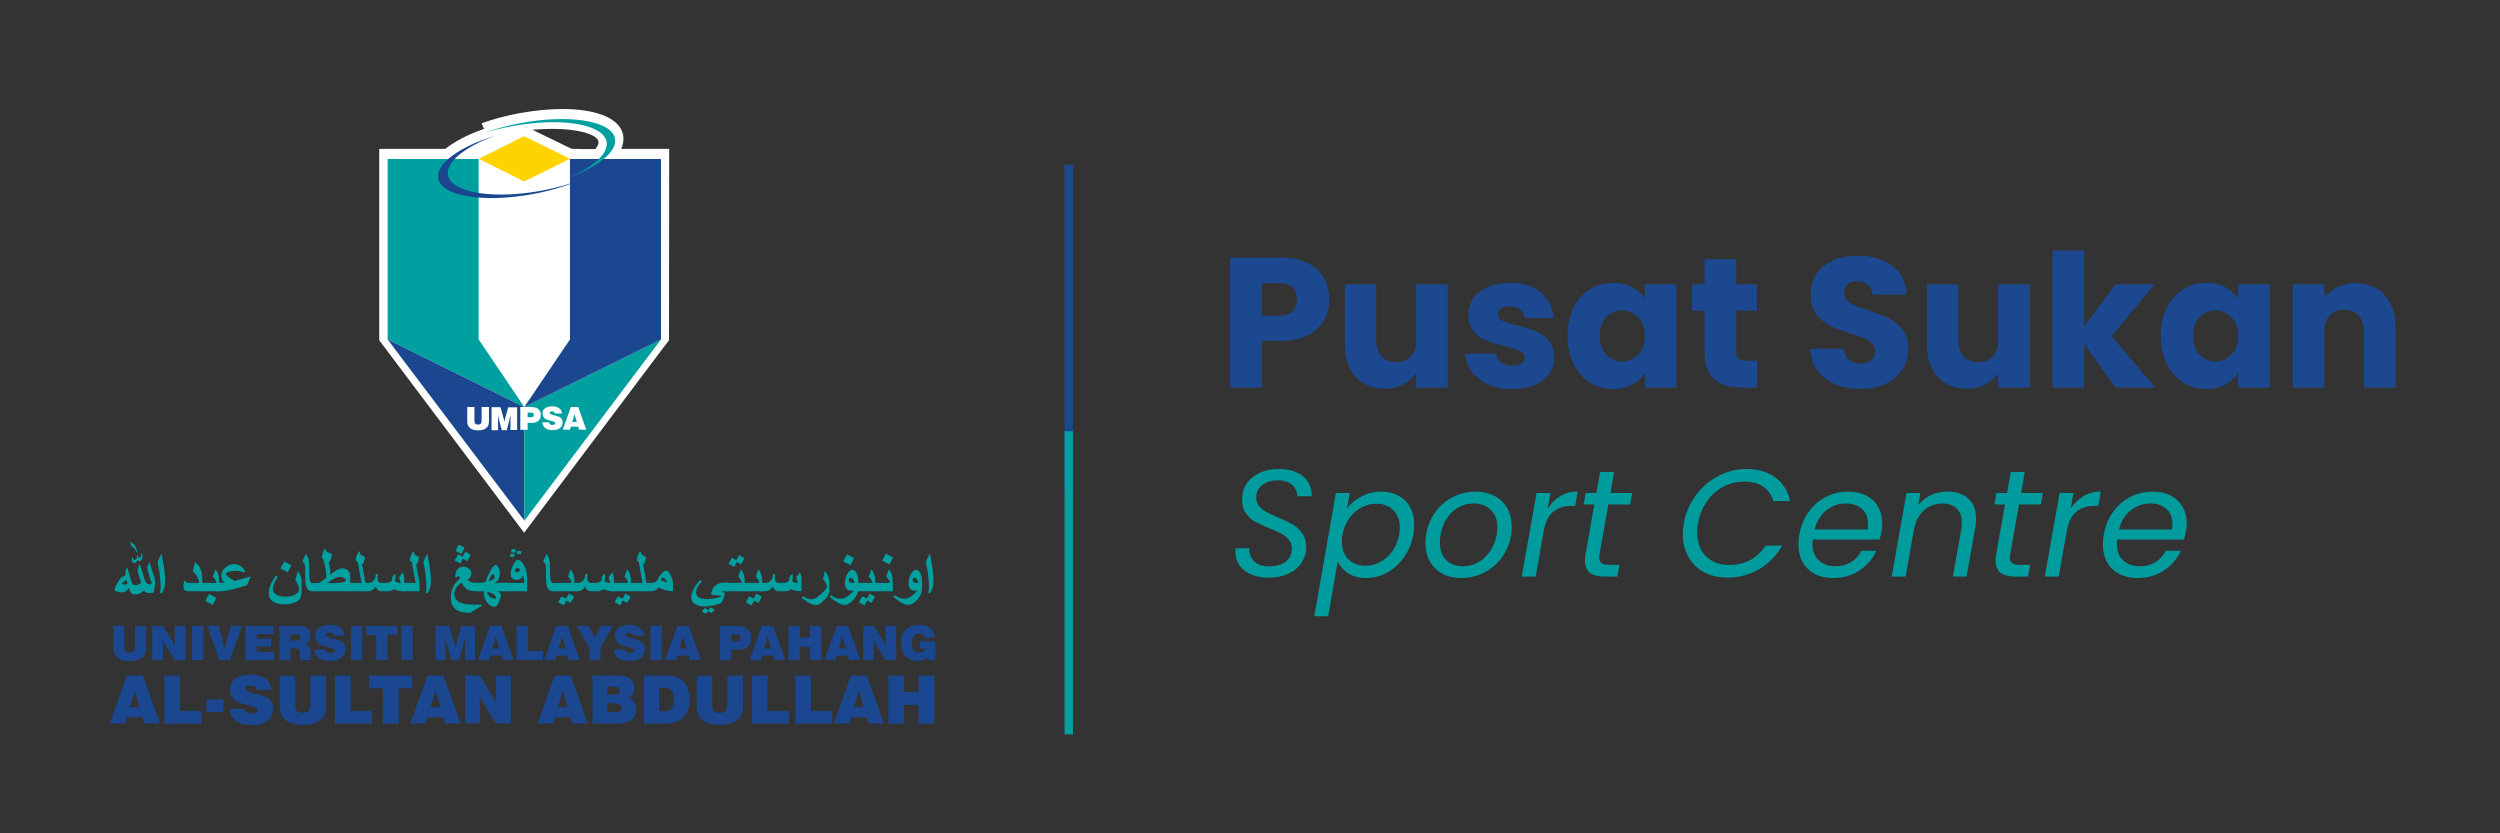 <svg xmlns="http://www.w3.org/2000/svg" xmlns:xlink="http://www.w3.org/1999/xlink" width="600" zoomAndPan="magnify" viewBox="0 0 450 150" height="200" preserveAspectRatio="xMidYMid meet" version="1.0"><rect x="0" y="0" width="450" height="150" fill="#333333" stroke="none"/><defs><g/><clipPath id="995cd634b0"><path d="M 68 19.621 L 121 19.621 L 121 96 L 68 96 Z M 68 19.621 " clip-rule="nonzero"/></clipPath><clipPath id="de56c414b5"><path d="M 162 112 L 168.422 112 L 168.422 119 L 162 119 Z M 162 112 " clip-rule="nonzero"/></clipPath><clipPath id="26ff57907f"><path d="M 19.762 121 L 29 121 L 29 130.477 L 19.762 130.477 Z M 19.762 121 " clip-rule="nonzero"/></clipPath><clipPath id="d0f8913b90"><path d="M 29 121 L 37 121 L 37 130.477 L 29 130.477 Z M 29 121 " clip-rule="nonzero"/></clipPath><clipPath id="30821d041d"><path d="M 41 121 L 50 121 L 50 130.477 L 41 130.477 Z M 41 121 " clip-rule="nonzero"/></clipPath><clipPath id="3a259a85bb"><path d="M 50 121 L 59 121 L 59 130.477 L 50 130.477 Z M 50 121 " clip-rule="nonzero"/></clipPath><clipPath id="634c010998"><path d="M 60 121 L 67 121 L 67 130.477 L 60 130.477 Z M 60 121 " clip-rule="nonzero"/></clipPath><clipPath id="068d262263"><path d="M 66 121 L 75 121 L 75 130.477 L 66 130.477 Z M 66 121 " clip-rule="nonzero"/></clipPath><clipPath id="4c28ca4c9c"><path d="M 73 121 L 83 121 L 83 130.477 L 73 130.477 Z M 73 121 " clip-rule="nonzero"/></clipPath><clipPath id="38b90713f4"><path d="M 83 121 L 92 121 L 92 130.477 L 83 130.477 Z M 83 121 " clip-rule="nonzero"/></clipPath><clipPath id="f0ffeefe8d"><path d="M 96 121 L 106 121 L 106 130.477 L 96 130.477 Z M 96 121 " clip-rule="nonzero"/></clipPath><clipPath id="3d3678f16c"><path d="M 106 121 L 115 121 L 115 130.477 L 106 130.477 Z M 106 121 " clip-rule="nonzero"/></clipPath><clipPath id="01bd5a7923"><path d="M 115 121 L 125 121 L 125 130.477 L 115 130.477 Z M 115 121 " clip-rule="nonzero"/></clipPath><clipPath id="327dcfec94"><path d="M 125 121 L 134 121 L 134 130.477 L 125 130.477 Z M 125 121 " clip-rule="nonzero"/></clipPath><clipPath id="fb359e0f3e"><path d="M 135 121 L 142 121 L 142 130.477 L 135 130.477 Z M 135 121 " clip-rule="nonzero"/></clipPath><clipPath id="727f0cbfb2"><path d="M 143 121 L 150 121 L 150 130.477 L 143 130.477 Z M 143 121 " clip-rule="nonzero"/></clipPath><clipPath id="2a3c3bae32"><path d="M 150 121 L 160 121 L 160 130.477 L 150 130.477 Z M 150 121 " clip-rule="nonzero"/></clipPath><clipPath id="8c7487404e"><path d="M 159 121 L 168.422 121 L 168.422 130.477 L 159 130.477 Z M 159 121 " clip-rule="nonzero"/></clipPath><clipPath id="ef039fb4f1"><path d="M 166 99 L 168.422 99 L 168.422 107 L 166 107 Z M 166 99 " clip-rule="nonzero"/></clipPath></defs><g fill="#1b488e" fill-opacity="1"><g transform="translate(219.366, 69.768)"><g><path d="M 19.891 -15.859 C 19.891 -14.504 19.578 -13.266 18.953 -12.141 C 18.336 -11.023 17.383 -10.125 16.094 -9.438 C 14.812 -8.75 13.211 -8.406 11.297 -8.406 L 7.766 -8.406 L 7.766 0 L 2.062 0 L 2.062 -23.391 L 11.297 -23.391 C 13.16 -23.391 14.738 -23.066 16.031 -22.422 C 17.32 -21.785 18.285 -20.898 18.922 -19.766 C 19.566 -18.629 19.891 -17.328 19.891 -15.859 Z M 10.859 -12.938 C 11.953 -12.938 12.766 -13.191 13.297 -13.703 C 13.828 -14.211 14.094 -14.93 14.094 -15.859 C 14.094 -16.797 13.828 -17.52 13.297 -18.031 C 12.766 -18.539 11.953 -18.797 10.859 -18.797 L 7.766 -18.797 L 7.766 -12.938 Z M 10.859 -12.938 "/></g></g></g><g fill="#1b488e" fill-opacity="1"><g transform="translate(240.162, 69.768)"><g><path d="M 20.438 -18.594 L 20.438 0 L 14.734 0 L 14.734 -2.531 C 14.148 -1.707 13.363 -1.047 12.375 -0.547 C 11.383 -0.047 10.289 0.203 9.094 0.203 C 7.676 0.203 6.422 -0.113 5.328 -0.75 C 4.242 -1.383 3.398 -2.301 2.797 -3.5 C 2.203 -4.695 1.906 -6.109 1.906 -7.734 L 1.906 -18.594 L 7.562 -18.594 L 7.562 -8.5 C 7.562 -7.25 7.883 -6.281 8.531 -5.594 C 9.176 -4.906 10.039 -4.562 11.125 -4.562 C 12.238 -4.562 13.117 -4.906 13.766 -5.594 C 14.41 -6.281 14.734 -7.25 14.734 -8.5 L 14.734 -18.594 Z M 20.438 -18.594 "/></g></g></g><g fill="#1b488e" fill-opacity="1"><g transform="translate(262.624, 69.768)"><g><path d="M 9.625 0.266 C 8.008 0.266 6.566 -0.008 5.297 -0.562 C 4.035 -1.125 3.035 -1.883 2.297 -2.844 C 1.566 -3.812 1.156 -4.895 1.062 -6.094 L 6.703 -6.094 C 6.766 -5.445 7.062 -4.926 7.594 -4.531 C 8.133 -4.133 8.789 -3.938 9.562 -3.938 C 10.27 -3.938 10.816 -4.07 11.203 -4.344 C 11.598 -4.625 11.797 -4.988 11.797 -5.438 C 11.797 -5.969 11.516 -6.359 10.953 -6.609 C 10.398 -6.867 9.504 -7.156 8.266 -7.469 C 6.93 -7.781 5.816 -8.109 4.922 -8.453 C 4.035 -8.797 3.27 -9.336 2.625 -10.078 C 1.988 -10.828 1.672 -11.832 1.672 -13.094 C 1.672 -14.164 1.961 -15.141 2.547 -16.016 C 3.141 -16.891 4.004 -17.582 5.141 -18.094 C 6.285 -18.602 7.648 -18.859 9.234 -18.859 C 11.566 -18.859 13.406 -18.281 14.75 -17.125 C 16.094 -15.969 16.863 -14.438 17.062 -12.531 L 11.797 -12.531 C 11.711 -13.176 11.43 -13.688 10.953 -14.062 C 10.473 -14.438 9.844 -14.625 9.062 -14.625 C 8.395 -14.625 7.883 -14.492 7.531 -14.234 C 7.176 -13.984 7 -13.641 7 -13.203 C 7 -12.66 7.281 -12.254 7.844 -11.984 C 8.414 -11.723 9.301 -11.461 10.5 -11.203 C 11.875 -10.848 12.992 -10.492 13.859 -10.141 C 14.734 -9.797 15.492 -9.238 16.141 -8.469 C 16.797 -7.707 17.133 -6.688 17.156 -5.406 C 17.156 -4.312 16.848 -3.336 16.234 -2.484 C 15.629 -1.629 14.754 -0.957 13.609 -0.469 C 12.461 0.02 11.133 0.266 9.625 0.266 Z M 9.625 0.266 "/></g></g></g><g fill="#1b488e" fill-opacity="1"><g transform="translate(281.219, 69.768)"><g><path d="M 0.938 -9.328 C 0.938 -11.242 1.297 -12.922 2.016 -14.359 C 2.734 -15.805 3.711 -16.914 4.953 -17.688 C 6.203 -18.469 7.594 -18.859 9.125 -18.859 C 10.438 -18.859 11.586 -18.594 12.578 -18.062 C 13.566 -17.531 14.328 -16.832 14.859 -15.969 L 14.859 -18.594 L 20.562 -18.594 L 20.562 0 L 14.859 0 L 14.859 -2.641 C 14.305 -1.766 13.535 -1.062 12.547 -0.531 C 11.555 0 10.406 0.266 9.094 0.266 C 7.582 0.266 6.203 -0.125 4.953 -0.906 C 3.711 -1.695 2.734 -2.82 2.016 -4.281 C 1.297 -5.738 0.938 -7.422 0.938 -9.328 Z M 14.859 -9.297 C 14.859 -10.723 14.461 -11.844 13.672 -12.656 C 12.891 -13.477 11.93 -13.891 10.797 -13.891 C 9.66 -13.891 8.695 -13.484 7.906 -12.672 C 7.125 -11.867 6.734 -10.754 6.734 -9.328 C 6.734 -7.91 7.125 -6.785 7.906 -5.953 C 8.695 -5.117 9.66 -4.703 10.797 -4.703 C 11.93 -4.703 12.891 -5.113 13.672 -5.938 C 14.461 -6.758 14.859 -7.879 14.859 -9.297 Z M 14.859 -9.297 "/></g></g></g><g fill="#1b488e" fill-opacity="1"><g transform="translate(303.848, 69.768)"><g><path d="M 12.438 -4.828 L 12.438 0 L 9.531 0 C 7.469 0 5.859 -0.504 4.703 -1.516 C 3.547 -2.523 2.969 -4.176 2.969 -6.469 L 2.969 -13.859 L 0.703 -13.859 L 0.703 -18.594 L 2.969 -18.594 L 2.969 -23.125 L 8.672 -23.125 L 8.672 -18.594 L 12.391 -18.594 L 12.391 -13.859 L 8.672 -13.859 L 8.672 -6.406 C 8.672 -5.844 8.801 -5.438 9.062 -5.188 C 9.332 -4.945 9.773 -4.828 10.391 -4.828 Z M 12.438 -4.828 "/></g></g></g><g fill="#1b488e" fill-opacity="1"><g transform="translate(317.378, 69.768)"><g/></g></g><g fill="#1b488e" fill-opacity="1"><g transform="translate(324.443, 69.768)"><g><path d="M 10.531 0.234 C 8.82 0.234 7.289 -0.039 5.938 -0.594 C 4.582 -1.156 3.5 -1.977 2.688 -3.062 C 1.875 -4.156 1.445 -5.469 1.406 -7 L 7.469 -7 C 7.551 -6.133 7.848 -5.473 8.359 -5.016 C 8.867 -4.555 9.535 -4.328 10.359 -4.328 C 11.203 -4.328 11.867 -4.52 12.359 -4.906 C 12.848 -5.301 13.094 -5.844 13.094 -6.531 C 13.094 -7.113 12.898 -7.594 12.516 -7.969 C 12.129 -8.344 11.648 -8.648 11.078 -8.891 C 10.516 -9.141 9.711 -9.422 8.672 -9.734 C 7.16 -10.203 5.926 -10.664 4.969 -11.125 C 4.008 -11.594 3.188 -12.281 2.5 -13.188 C 1.812 -14.102 1.469 -15.297 1.469 -16.766 C 1.469 -18.941 2.254 -20.645 3.828 -21.875 C 5.41 -23.113 7.469 -23.734 10 -23.734 C 12.57 -23.734 14.645 -23.113 16.219 -21.875 C 17.801 -20.645 18.648 -18.93 18.766 -16.734 L 12.594 -16.734 C 12.551 -17.484 12.273 -18.07 11.766 -18.5 C 11.254 -18.938 10.598 -19.156 9.797 -19.156 C 9.109 -19.156 8.551 -18.973 8.125 -18.609 C 7.707 -18.242 7.5 -17.719 7.5 -17.031 C 7.5 -16.27 7.852 -15.676 8.562 -15.25 C 9.27 -14.832 10.379 -14.379 11.891 -13.891 C 13.41 -13.379 14.641 -12.891 15.578 -12.422 C 16.523 -11.961 17.344 -11.285 18.031 -10.391 C 18.719 -9.504 19.062 -8.363 19.062 -6.969 C 19.062 -5.633 18.723 -4.422 18.047 -3.328 C 17.367 -2.242 16.383 -1.379 15.094 -0.734 C 13.812 -0.086 12.289 0.234 10.531 0.234 Z M 10.531 0.234 "/></g></g></g><g fill="#1b488e" fill-opacity="1"><g transform="translate(344.939, 69.768)"><g><path d="M 20.438 -18.594 L 20.438 0 L 14.734 0 L 14.734 -2.531 C 14.148 -1.707 13.363 -1.047 12.375 -0.547 C 11.383 -0.047 10.289 0.203 9.094 0.203 C 7.676 0.203 6.422 -0.113 5.328 -0.75 C 4.242 -1.383 3.398 -2.301 2.797 -3.5 C 2.203 -4.695 1.906 -6.109 1.906 -7.734 L 1.906 -18.594 L 7.562 -18.594 L 7.562 -8.5 C 7.562 -7.25 7.883 -6.281 8.531 -5.594 C 9.176 -4.906 10.039 -4.562 11.125 -4.562 C 12.238 -4.562 13.117 -4.906 13.766 -5.594 C 14.41 -6.281 14.734 -7.25 14.734 -8.5 L 14.734 -18.594 Z M 20.438 -18.594 "/></g></g></g><g fill="#1b488e" fill-opacity="1"><g transform="translate(367.4, 69.768)"><g><path d="M 13.438 0 L 7.766 -7.797 L 7.766 0 L 2.062 0 L 2.062 -24.656 L 7.766 -24.656 L 7.766 -11.031 L 13.391 -18.594 L 20.438 -18.594 L 12.703 -9.266 L 20.5 0 Z M 13.438 0 "/></g></g></g><g fill="#1b488e" fill-opacity="1"><g transform="translate(387.996, 69.768)"><g><path d="M 0.938 -9.328 C 0.938 -11.242 1.297 -12.922 2.016 -14.359 C 2.734 -15.805 3.711 -16.914 4.953 -17.688 C 6.203 -18.469 7.594 -18.859 9.125 -18.859 C 10.438 -18.859 11.586 -18.594 12.578 -18.062 C 13.566 -17.531 14.328 -16.832 14.859 -15.969 L 14.859 -18.594 L 20.562 -18.594 L 20.562 0 L 14.859 0 L 14.859 -2.641 C 14.305 -1.766 13.535 -1.062 12.547 -0.531 C 11.555 0 10.406 0.266 9.094 0.266 C 7.582 0.266 6.203 -0.125 4.953 -0.906 C 3.711 -1.695 2.734 -2.82 2.016 -4.281 C 1.297 -5.738 0.938 -7.422 0.938 -9.328 Z M 14.859 -9.297 C 14.859 -10.723 14.461 -11.844 13.672 -12.656 C 12.891 -13.477 11.93 -13.891 10.797 -13.891 C 9.66 -13.891 8.695 -13.484 7.906 -12.672 C 7.125 -11.867 6.734 -10.754 6.734 -9.328 C 6.734 -7.91 7.125 -6.785 7.906 -5.953 C 8.695 -5.117 9.66 -4.703 10.797 -4.703 C 11.93 -4.703 12.891 -5.113 13.672 -5.938 C 14.461 -6.758 14.859 -7.879 14.859 -9.297 Z M 14.859 -9.297 "/></g></g></g><g fill="#1b488e" fill-opacity="1"><g transform="translate(410.624, 69.768)"><g><path d="M 13.391 -18.797 C 15.566 -18.797 17.305 -18.086 18.609 -16.672 C 19.91 -15.266 20.562 -13.328 20.562 -10.859 L 20.562 0 L 14.891 0 L 14.891 -10.094 C 14.891 -11.344 14.566 -12.312 13.922 -13 C 13.285 -13.688 12.422 -14.031 11.328 -14.031 C 10.242 -14.031 9.379 -13.688 8.734 -13 C 8.086 -12.312 7.766 -11.344 7.766 -10.094 L 7.766 0 L 2.062 0 L 2.062 -18.594 L 7.766 -18.594 L 7.766 -16.125 C 8.336 -16.945 9.113 -17.598 10.094 -18.078 C 11.07 -18.555 12.172 -18.797 13.391 -18.797 Z M 13.391 -18.797 "/></g></g></g><path stroke-linecap="butt" transform="matrix(0, 0.75, -0.75, 0, 193.126, 29.657)" fill="none" stroke-linejoin="miter" d="M -0.001 1.001 L 77.941 1.001 " stroke="#1b488e" stroke-width="2" stroke-opacity="1" stroke-miterlimit="4"/><path stroke-linecap="butt" transform="matrix(0, 0.75, -0.75, 0, 193.125, 77.617)" fill="none" stroke-linejoin="miter" d="M 0.001 0.999 L 72.756 0.999 " stroke="#059fa0" stroke-width="2" stroke-opacity="1" stroke-miterlimit="4"/><g clip-path="url(#995cd634b0)"><path fill="#ffffff" d="M 68.266 61.254 L 68.266 26.801 L 80.141 26.801 L 80.266 26.707 C 81.934 25.422 84.141 24.262 86.723 23.352 L 87.133 23.195 L 86.691 22.191 C 88.676 21.473 90.879 20.875 93.305 20.406 C 96.105 19.902 98.754 19.621 101.211 19.621 C 102.754 19.621 104.172 19.715 105.461 19.934 C 109.398 20.562 111.73 22.098 112.172 24.324 C 112.266 24.949 112.234 25.641 112.012 26.27 L 111.824 26.801 L 120.453 26.801 L 120.422 61.223 L 94.344 95.895 Z M 104.516 26.832 L 107.164 26.832 L 107.289 26.676 C 107.633 26.207 107.793 25.797 107.73 25.484 C 107.508 24.168 103.98 23.195 99.57 23.195 C 98.879 23.195 98.156 23.227 97.398 23.258 L 95.824 23.352 L 102.91 26.801 L 104.105 26.801 Z M 104.516 26.832 " fill-opacity="1" fill-rule="nonzero"/></g><path fill="#ffffff" d="M 102.594 61.098 L 94.375 73.262 L 86.156 61.098 L 86.156 28.555 L 102.594 28.555 Z M 102.594 61.098 " fill-opacity="1" fill-rule="nonzero"/><path fill="#fdd301" d="M 94.344 32.664 L 86.156 28.586 L 94.344 24.512 L 102.594 28.586 Z M 94.344 32.664 " fill-opacity="1" fill-rule="nonzero"/><path fill="#1a478f" d="M 69.746 61.066 L 94.375 73.262 L 94.406 93.734 Z M 69.746 61.066 " fill-opacity="1" fill-rule="nonzero"/><path fill="#009fa0" d="M 86.156 61.098 L 94.375 73.262 L 69.777 61.098 L 69.777 28.617 L 86.156 28.617 Z M 86.156 61.098 " fill-opacity="1" fill-rule="nonzero"/><path fill="#009fa0" d="M 119.004 61.066 L 94.375 73.262 L 94.406 93.703 Z M 119.004 61.066 " fill-opacity="1" fill-rule="nonzero"/><path fill="#1a478f" d="M 102.594 61.098 L 94.375 73.262 L 118.973 61.098 L 118.973 28.617 L 102.594 28.617 Z M 102.594 61.098 " fill-opacity="1" fill-rule="nonzero"/><path fill="#1a478f" d="M 89.051 24.449 C 83.668 26.426 80.172 29.215 80.645 31.535 C 81.273 34.73 88.926 35.953 97.777 34.262 C 100.203 33.793 102.5 33.164 104.484 32.383 C 102.121 33.414 99.258 34.293 96.141 34.891 C 87.227 36.582 79.508 35.359 78.879 32.16 C 78.344 29.559 82.629 26.426 89.051 24.449 " fill-opacity="1" fill-rule="nonzero"/><path fill="#009fa0" d="M 102.562 31.91 C 107.824 29.938 111.164 27.207 110.691 24.918 C 110.059 21.723 102.406 20.5 93.555 22.191 C 91.227 22.633 89.051 23.227 87.133 23.949 C 88.609 23.477 90.219 23.07 91.918 22.758 C 100.832 21.062 108.547 22.285 109.18 25.484 C 109.586 27.586 106.91 29.969 102.562 31.91 " fill-opacity="1" fill-rule="nonzero"/><path fill="#ffffff" d="M 85.398 73.262 L 85.398 75.77 C 85.398 75.988 85.461 76.176 85.555 76.27 C 85.652 76.363 85.809 76.43 86.059 76.43 C 86.281 76.43 86.438 76.363 86.531 76.27 C 86.629 76.176 86.691 76.02 86.691 75.77 L 86.691 73.262 L 88.012 73.262 L 88.012 75.895 C 88.012 76.395 87.855 76.805 87.508 77.055 C 87.195 77.336 86.691 77.461 86.059 77.461 C 85.43 77.461 84.926 77.336 84.613 77.055 C 84.266 76.773 84.105 76.395 84.105 75.895 L 84.105 73.262 Z M 85.398 73.262 " fill-opacity="1" fill-rule="nonzero"/><path fill="#ffffff" d="M 88.484 77.367 L 88.484 73.293 L 90.09 73.293 L 90.66 75.332 C 90.66 75.363 90.691 75.426 90.691 75.52 C 90.691 75.613 90.754 75.738 90.785 75.926 C 90.816 75.801 90.848 75.676 90.848 75.582 C 90.879 75.488 90.879 75.395 90.91 75.363 L 91.477 73.324 L 93.082 73.324 L 93.082 77.398 L 91.887 77.398 L 91.887 75.047 C 91.887 74.922 91.887 74.797 91.887 74.703 C 91.855 74.922 91.793 75.141 91.73 75.395 L 91.73 75.426 L 91.227 77.43 L 90.312 77.43 L 89.809 75.488 C 89.777 75.395 89.777 75.301 89.746 75.172 C 89.715 75.047 89.684 74.891 89.652 74.703 C 89.652 74.891 89.652 75.016 89.652 75.141 C 89.652 75.27 89.652 75.363 89.652 75.457 L 89.652 77.43 L 88.484 77.43 Z M 88.484 77.367 " fill-opacity="1" fill-rule="nonzero"/><path fill="#ffffff" d="M 93.652 73.262 L 95.352 73.262 C 95.73 73.262 96.012 73.293 96.234 73.324 C 96.453 73.355 96.645 73.449 96.77 73.543 C 96.957 73.668 97.113 73.824 97.211 74.016 C 97.305 74.203 97.336 74.422 97.336 74.672 C 97.336 75.141 97.211 75.488 96.926 75.738 C 96.645 75.988 96.266 76.113 95.762 76.113 L 94.973 76.113 L 94.973 77.367 L 93.652 77.367 Z M 95.414 75.109 C 95.699 75.109 95.887 75.078 95.949 75.016 C 96.043 74.953 96.074 74.859 96.074 74.703 C 96.074 74.547 96.043 74.422 95.949 74.359 C 95.855 74.297 95.668 74.266 95.383 74.266 L 94.973 74.266 L 94.973 75.109 Z M 95.414 75.109 " fill-opacity="1" fill-rule="nonzero"/><path fill="#ffffff" d="M 98.848 76.082 C 98.879 76.238 98.941 76.332 99.035 76.395 C 99.129 76.461 99.258 76.492 99.445 76.492 C 99.602 76.492 99.73 76.461 99.824 76.395 C 99.918 76.332 99.949 76.27 99.949 76.176 C 99.949 76.02 99.762 75.895 99.383 75.801 C 99.32 75.77 99.258 75.77 99.227 75.77 C 98.91 75.676 98.691 75.613 98.5 75.551 C 98.312 75.488 98.188 75.426 98.121 75.363 C 97.965 75.238 97.84 75.109 97.777 74.953 C 97.715 74.797 97.652 74.609 97.652 74.422 C 97.652 74.016 97.809 73.699 98.121 73.48 C 98.438 73.262 98.848 73.137 99.383 73.137 C 99.918 73.137 100.328 73.262 100.645 73.48 C 100.957 73.699 101.113 74.016 101.148 74.422 L 99.887 74.422 C 99.855 74.297 99.824 74.203 99.73 74.141 C 99.637 74.078 99.508 74.047 99.352 74.047 C 99.227 74.047 99.098 74.078 99.035 74.109 C 98.973 74.141 98.941 74.234 98.941 74.328 C 98.941 74.453 99.129 74.578 99.477 74.672 L 99.539 74.703 C 99.602 74.703 99.668 74.734 99.793 74.766 C 100.266 74.891 100.578 74.984 100.738 75.078 C 100.926 75.207 101.051 75.332 101.148 75.488 C 101.242 75.645 101.273 75.832 101.273 76.02 C 101.273 76.461 101.113 76.805 100.801 77.055 C 100.484 77.305 100.043 77.43 99.445 77.43 C 98.91 77.43 98.469 77.305 98.156 77.055 C 97.84 76.805 97.652 76.461 97.617 76.02 L 98.848 76.02 Z M 98.848 76.082 " fill-opacity="1" fill-rule="nonzero"/><path fill="#ffffff" d="M 102.754 73.262 L 104.074 73.262 L 105.523 77.336 L 104.234 77.336 L 104.074 76.805 L 102.754 76.805 L 102.594 77.336 L 101.305 77.336 Z M 103.824 75.957 L 103.414 74.547 L 103.004 75.957 Z M 103.824 75.957 " fill-opacity="1" fill-rule="nonzero"/><path fill="#1a478f" d="M 22.375 112.668 L 22.375 116.461 C 22.375 116.805 22.438 117.059 22.598 117.215 C 22.754 117.371 23.008 117.434 23.352 117.434 C 23.699 117.434 23.949 117.371 24.078 117.215 C 24.234 117.059 24.297 116.805 24.297 116.461 L 24.297 112.668 L 26.312 112.668 L 26.312 116.617 C 26.312 117.402 26.062 117.965 25.559 118.375 C 25.055 118.781 24.328 119 23.352 119 C 22.375 119 21.652 118.781 21.148 118.375 C 20.645 117.965 20.391 117.371 20.391 116.617 L 20.391 112.668 Z M 22.375 112.668 " fill-opacity="1" fill-rule="nonzero"/><path fill="#1a478f" d="M 27.445 112.668 L 29.367 112.668 L 31.133 115.52 C 31.195 115.613 31.227 115.711 31.289 115.867 C 31.352 116.023 31.414 116.18 31.477 116.398 C 31.445 116.305 31.445 116.18 31.445 116.055 C 31.445 115.93 31.445 115.773 31.445 115.582 L 31.445 112.668 L 33.367 112.668 L 33.367 118.812 L 31.445 118.812 L 29.684 115.961 C 29.621 115.867 29.559 115.742 29.492 115.613 C 29.43 115.488 29.367 115.301 29.305 115.082 C 29.336 115.176 29.336 115.301 29.336 115.426 C 29.336 115.551 29.336 115.711 29.336 115.93 L 29.336 118.812 L 27.414 118.812 L 27.414 112.668 Z M 27.445 112.668 " fill-opacity="1" fill-rule="nonzero"/><path fill="#1a478f" d="M 34.566 112.668 L 36.613 112.668 L 36.613 118.812 L 34.566 118.812 Z M 34.566 112.668 " fill-opacity="1" fill-rule="nonzero"/><path fill="#1a478f" d="M 39.383 112.668 L 40.422 116.648 L 41.559 112.668 L 43.543 112.668 L 41.43 118.812 L 39.445 118.812 L 37.336 112.668 Z M 39.383 112.668 " fill-opacity="1" fill-rule="nonzero"/><path fill="#1a478f" d="M 44.203 112.668 L 49.211 112.668 L 49.211 114.141 L 46.219 114.141 L 46.219 114.957 L 48.77 114.957 L 48.77 116.367 L 46.219 116.367 L 46.219 117.34 L 49.336 117.34 L 49.336 118.812 L 44.203 118.812 Z M 44.203 112.668 " fill-opacity="1" fill-rule="nonzero"/><path fill="#1a478f" d="M 50.281 112.668 L 53.273 112.668 C 54.219 112.668 54.879 112.793 55.289 113.074 C 55.699 113.359 55.887 113.797 55.887 114.422 C 55.887 114.801 55.793 115.113 55.637 115.363 C 55.477 115.613 55.227 115.805 54.879 115.961 C 55.227 116.023 55.477 116.18 55.637 116.398 C 55.793 116.617 55.887 116.934 55.887 117.34 L 55.918 118.188 L 55.918 118.219 C 55.918 118.469 55.98 118.594 56.109 118.594 L 56.109 118.812 L 54.094 118.812 C 54.062 118.656 54.027 118.531 53.996 118.438 C 53.965 118.344 53.965 118.25 53.965 118.188 L 53.965 117.559 C 53.965 117.246 53.902 117.027 53.777 116.902 C 53.652 116.773 53.43 116.711 53.117 116.711 L 52.266 116.711 L 52.266 118.844 L 50.281 118.844 Z M 53.18 115.301 C 53.492 115.301 53.715 115.27 53.84 115.176 C 53.965 115.082 54.027 114.957 54.027 114.738 C 54.027 114.52 53.965 114.359 53.84 114.297 C 53.715 114.234 53.492 114.172 53.117 114.172 L 52.266 114.172 L 52.266 115.332 L 53.18 115.332 Z M 53.18 115.301 " fill-opacity="1" fill-rule="nonzero"/><path fill="#1a478f" d="M 58.598 116.902 C 58.66 117.121 58.754 117.277 58.879 117.371 C 59.035 117.465 59.227 117.527 59.508 117.527 C 59.762 117.527 59.918 117.496 60.078 117.402 C 60.203 117.309 60.266 117.215 60.266 117.09 C 60.266 116.867 59.98 116.68 59.414 116.555 C 59.289 116.523 59.227 116.492 59.164 116.492 C 58.691 116.367 58.344 116.273 58.059 116.18 C 57.777 116.086 57.59 115.992 57.461 115.898 C 57.211 115.742 57.051 115.52 56.926 115.27 C 56.801 115.02 56.738 114.77 56.738 114.457 C 56.738 113.859 56.957 113.359 57.43 113.012 C 57.902 112.668 58.531 112.48 59.352 112.48 C 60.172 112.48 60.801 112.637 61.242 112.98 C 61.715 113.328 61.965 113.797 62.027 114.422 L 60.109 114.422 C 60.078 114.234 59.98 114.109 59.855 114.016 C 59.73 113.922 59.539 113.891 59.289 113.891 C 59.07 113.891 58.91 113.922 58.816 113.984 C 58.723 114.047 58.66 114.172 58.66 114.297 C 58.66 114.52 58.941 114.676 59.477 114.801 L 59.574 114.832 C 59.668 114.863 59.762 114.863 59.949 114.926 C 60.676 115.113 61.148 115.27 61.367 115.426 C 61.652 115.613 61.84 115.805 61.965 116.055 C 62.094 116.273 62.156 116.555 62.156 116.867 C 62.156 117.559 61.902 118.059 61.43 118.438 C 60.957 118.812 60.266 118.969 59.352 118.969 C 58.531 118.969 57.871 118.781 57.367 118.438 C 56.863 118.059 56.613 117.559 56.547 116.902 Z M 58.598 116.902 " fill-opacity="1" fill-rule="nonzero"/><path fill="#1a478f" d="M 63.164 112.668 L 65.211 112.668 L 65.211 118.812 L 63.164 118.812 Z M 63.164 112.668 " fill-opacity="1" fill-rule="nonzero"/><path fill="#1a478f" d="M 67.73 114.297 L 65.934 114.297 L 65.934 112.668 L 71.508 112.668 L 71.508 114.297 L 69.746 114.297 L 69.746 118.812 L 67.73 118.812 Z M 67.73 114.297 " fill-opacity="1" fill-rule="nonzero"/><path fill="#1a478f" d="M 72.234 112.668 L 74.281 112.668 L 74.281 118.812 L 72.234 118.812 Z M 72.234 112.668 " fill-opacity="1" fill-rule="nonzero"/><path fill="#1a478f" d="M 78.375 118.812 L 78.375 112.668 L 80.832 112.668 L 81.715 115.742 C 81.715 115.773 81.746 115.867 81.777 116.023 C 81.809 116.18 81.871 116.367 81.934 116.648 C 81.965 116.43 81.996 116.273 82.059 116.117 C 82.09 115.961 82.125 115.836 82.156 115.773 L 83.035 112.699 L 85.492 112.699 L 85.492 118.844 L 83.668 118.844 L 83.699 115.805 L 83.699 115.27 C 83.699 115.082 83.699 114.926 83.699 114.738 C 83.637 115.051 83.539 115.395 83.445 115.773 L 83.414 115.836 L 82.629 118.844 L 81.211 118.844 L 80.422 115.898 C 80.391 115.773 80.359 115.613 80.328 115.426 C 80.297 115.238 80.234 115.02 80.172 114.707 C 80.172 114.957 80.172 115.207 80.203 115.395 C 80.203 115.582 80.203 115.742 80.203 115.867 L 80.203 118.844 L 78.375 118.844 Z M 78.375 118.812 " fill-opacity="1" fill-rule="nonzero"/><path fill="#1a478f" d="M 88.203 112.668 L 90.25 112.668 L 92.453 118.812 L 90.469 118.812 L 90.25 117.996 L 88.266 117.996 L 88.012 118.812 L 86.027 118.812 Z M 89.84 116.711 L 89.211 114.582 L 88.578 116.711 Z M 89.84 116.711 " fill-opacity="1" fill-rule="nonzero"/><path fill="#1a478f" d="M 92.988 112.668 L 95.004 112.668 L 95.004 117.184 L 97.746 117.184 L 97.746 118.812 L 92.988 118.812 Z M 92.988 112.668 " fill-opacity="1" fill-rule="nonzero"/><path fill="#1a478f" d="M 100.141 112.668 L 102.188 112.668 L 104.391 118.812 L 102.406 118.812 L 102.188 117.996 L 100.203 117.996 L 99.949 118.812 L 97.965 118.812 Z M 101.809 116.711 L 101.18 114.582 L 100.547 116.711 Z M 101.809 116.711 " fill-opacity="1" fill-rule="nonzero"/><path fill="#1a478f" d="M 106.09 116.555 L 103.762 112.668 L 105.996 112.668 L 107.066 114.77 L 108.172 112.668 L 110.344 112.668 L 108.105 116.555 L 108.105 118.812 L 106.09 118.812 Z M 106.09 116.555 " fill-opacity="1" fill-rule="nonzero"/><path fill="#1a478f" d="M 112.516 116.902 C 112.578 117.121 112.676 117.277 112.801 117.371 C 112.957 117.465 113.145 117.527 113.43 117.527 C 113.684 117.527 113.84 117.496 113.996 117.402 C 114.121 117.309 114.188 117.215 114.188 117.09 C 114.188 116.867 113.902 116.68 113.336 116.555 C 113.211 116.523 113.145 116.492 113.082 116.492 C 112.609 116.367 112.266 116.273 111.98 116.18 C 111.699 116.086 111.508 115.992 111.383 115.898 C 111.129 115.742 110.973 115.52 110.848 115.27 C 110.723 115.02 110.66 114.77 110.66 114.457 C 110.66 113.859 110.879 113.359 111.352 113.012 C 111.824 112.668 112.453 112.48 113.273 112.48 C 114.09 112.48 114.723 112.637 115.164 112.98 C 115.633 113.328 115.887 113.797 115.949 114.422 L 114.027 114.422 C 113.996 114.234 113.902 114.109 113.777 114.016 C 113.648 113.922 113.461 113.891 113.211 113.891 C 112.988 113.891 112.832 113.922 112.738 113.984 C 112.641 114.047 112.578 114.172 112.578 114.297 C 112.578 114.52 112.863 114.676 113.398 114.801 L 113.492 114.832 C 113.586 114.863 113.684 114.863 113.871 114.926 C 114.594 115.113 115.066 115.27 115.289 115.426 C 115.57 115.613 115.762 115.805 115.887 116.055 C 116.012 116.273 116.074 116.555 116.074 116.867 C 116.074 117.559 115.824 118.059 115.352 118.438 C 114.879 118.812 114.188 118.969 113.273 118.969 C 112.453 118.969 111.793 118.781 111.289 118.438 C 110.785 118.059 110.531 117.559 110.469 116.902 Z M 112.516 116.902 " fill-opacity="1" fill-rule="nonzero"/><path fill="#1a478f" d="M 117.082 112.668 L 119.129 112.668 L 119.129 118.812 L 117.082 118.812 Z M 117.082 112.668 " fill-opacity="1" fill-rule="nonzero"/><path fill="#1a478f" d="M 121.934 112.668 L 123.98 112.668 L 126.188 118.812 L 124.168 118.812 L 123.949 117.996 L 121.965 117.996 L 121.715 118.812 L 119.73 118.812 Z M 123.57 116.711 L 122.941 114.582 L 122.312 116.711 Z M 123.57 116.711 " fill-opacity="1" fill-rule="nonzero"/><path fill="#1a478f" d="M 129.586 112.668 L 132.168 112.668 C 132.738 112.668 133.176 112.699 133.523 112.762 C 133.871 112.824 134.121 112.918 134.344 113.074 C 134.625 113.266 134.848 113.516 135.004 113.797 C 135.16 114.078 135.227 114.422 135.227 114.801 C 135.227 115.488 135.004 116.023 134.594 116.398 C 134.184 116.773 133.586 116.934 132.801 116.934 L 131.602 116.934 L 131.602 118.812 L 129.586 118.812 Z M 132.266 115.426 C 132.672 115.426 132.957 115.395 133.113 115.301 C 133.242 115.207 133.336 115.051 133.336 114.801 C 133.336 114.551 133.273 114.391 133.145 114.297 C 133.02 114.203 132.738 114.172 132.297 114.172 L 131.664 114.172 L 131.664 115.426 Z M 132.266 115.426 " fill-opacity="1" fill-rule="nonzero"/><path fill="#1a478f" d="M 137.113 112.668 L 139.16 112.668 L 141.367 118.812 L 139.383 118.812 L 139.16 117.996 L 137.176 117.996 L 136.926 118.812 L 134.941 118.812 Z M 138.785 116.711 L 138.152 114.582 L 137.523 116.711 Z M 138.785 116.711 " fill-opacity="1" fill-rule="nonzero"/><path fill="#1a478f" d="M 141.934 112.668 L 143.949 112.668 L 143.949 114.77 L 145.809 114.77 L 145.809 112.668 L 147.824 112.668 L 147.824 118.812 L 145.809 118.812 L 145.809 116.43 L 143.949 116.43 L 143.949 118.812 L 141.934 118.812 Z M 141.934 112.668 " fill-opacity="1" fill-rule="nonzero"/><path fill="#1a478f" d="M 150.594 112.668 L 152.641 112.668 L 154.848 118.812 L 152.832 118.812 L 152.609 117.996 L 150.625 117.996 L 150.375 118.812 L 148.391 118.812 Z M 152.234 116.711 L 151.602 114.582 L 150.973 116.711 Z M 152.234 116.711 " fill-opacity="1" fill-rule="nonzero"/><path fill="#1a478f" d="M 155.383 112.668 L 157.305 112.668 L 159.066 115.52 C 159.129 115.613 159.16 115.711 159.223 115.867 C 159.289 116.023 159.352 116.18 159.414 116.398 C 159.383 116.305 159.383 116.18 159.383 116.055 C 159.383 115.93 159.383 115.773 159.383 115.582 L 159.383 112.668 L 161.305 112.668 L 161.305 118.812 L 159.383 118.812 L 157.617 115.961 C 157.555 115.867 157.492 115.742 157.43 115.613 C 157.367 115.457 157.305 115.301 157.242 115.082 C 157.273 115.176 157.273 115.301 157.273 115.426 C 157.273 115.551 157.273 115.711 157.273 115.93 L 157.273 118.812 L 155.352 118.812 L 155.352 112.668 Z M 155.383 112.668 " fill-opacity="1" fill-rule="nonzero"/><g clip-path="url(#de56c414b5)"><path fill="#1a478f" d="M 167.035 118.281 C 166.816 118.531 166.531 118.688 166.215 118.812 C 165.902 118.938 165.523 118.969 165.082 118.969 C 164.199 118.969 163.477 118.688 162.973 118.09 C 162.469 117.527 162.184 116.711 162.184 115.711 C 162.184 114.676 162.469 113.891 163.035 113.328 C 163.602 112.762 164.422 112.48 165.461 112.48 C 166.281 112.48 166.941 112.668 167.445 113.074 C 167.949 113.484 168.23 114.047 168.328 114.77 L 166.406 114.77 C 166.344 114.52 166.215 114.328 166.027 114.203 C 165.871 114.078 165.648 114.016 165.398 114.016 C 164.988 114.016 164.703 114.172 164.484 114.457 C 164.297 114.77 164.168 115.207 164.168 115.805 C 164.168 116.367 164.266 116.773 164.484 117.059 C 164.672 117.34 164.988 117.465 165.398 117.465 C 165.68 117.465 165.934 117.402 166.152 117.277 C 166.375 117.152 166.5 116.965 166.531 116.742 L 165.617 116.742 L 165.617 115.426 L 168.359 115.426 L 168.359 118.812 L 167.066 118.812 Z M 167.035 118.281 " fill-opacity="1" fill-rule="nonzero"/></g><g clip-path="url(#26ff57907f)"><path fill="#1a478f" d="M 22.848 121.602 L 25.715 121.602 L 28.801 130.223 L 25.996 130.223 L 25.684 129.094 L 22.879 129.094 L 22.535 130.223 L 19.762 130.223 Z M 25.148 127.309 L 24.266 124.332 L 23.383 127.309 Z M 25.148 127.309 " fill-opacity="1" fill-rule="nonzero"/></g><g clip-path="url(#d0f8913b90)"><path fill="#1a478f" d="M 29.59 121.602 L 32.422 121.602 L 32.422 127.969 L 36.234 127.969 L 36.234 130.254 L 29.59 130.254 Z M 29.59 121.602 " fill-opacity="1" fill-rule="nonzero"/></g><path fill="#1a478f" d="M 37.148 125.898 L 40.234 125.898 L 40.234 128.156 L 37.148 128.156 Z M 37.148 125.898 " fill-opacity="1" fill-rule="nonzero"/><g clip-path="url(#30821d041d)"><path fill="#1a478f" d="M 43.98 127.559 C 44.047 127.871 44.203 128.094 44.391 128.219 C 44.582 128.344 44.895 128.438 45.273 128.438 C 45.621 128.438 45.871 128.375 46.062 128.281 C 46.25 128.156 46.344 128.031 46.344 127.809 C 46.344 127.496 45.934 127.246 45.148 127.059 C 44.988 127.027 44.863 126.996 44.77 126.965 C 44.109 126.809 43.605 126.648 43.227 126.523 C 42.848 126.398 42.566 126.273 42.406 126.148 C 42.062 125.898 41.809 125.617 41.652 125.301 C 41.492 124.957 41.398 124.582 41.398 124.172 C 41.398 123.328 41.715 122.637 42.375 122.168 C 43.035 121.664 43.918 121.445 45.086 121.445 C 46.219 121.445 47.102 121.664 47.762 122.137 C 48.422 122.605 48.77 123.266 48.863 124.141 L 46.188 124.141 C 46.156 123.891 46.027 123.703 45.84 123.578 C 45.652 123.453 45.398 123.391 45.055 123.391 C 44.738 123.391 44.516 123.453 44.391 123.547 C 44.234 123.641 44.172 123.797 44.172 123.984 C 44.172 124.27 44.551 124.52 45.336 124.707 L 45.492 124.738 C 45.621 124.77 45.777 124.801 45.996 124.863 C 47.004 125.113 47.668 125.363 48.012 125.555 C 48.391 125.805 48.676 126.086 48.863 126.43 C 49.055 126.746 49.148 127.152 49.148 127.59 C 49.148 128.531 48.801 129.285 48.141 129.785 C 47.445 130.285 46.5 130.539 45.242 130.539 C 44.078 130.539 43.164 130.285 42.469 129.785 C 41.777 129.285 41.398 128.562 41.336 127.621 L 43.98 127.621 Z M 43.98 127.559 " fill-opacity="1" fill-rule="nonzero"/></g><g clip-path="url(#3a259a85bb)"><path fill="#1a478f" d="M 53.148 121.602 L 53.148 126.934 C 53.148 127.434 53.242 127.777 53.461 128 C 53.684 128.219 54.027 128.312 54.5 128.312 C 54.973 128.312 55.32 128.219 55.539 128 C 55.73 127.777 55.855 127.434 55.855 126.934 L 55.855 121.602 L 58.691 121.602 L 58.691 127.152 C 58.691 128.219 58.344 129.062 57.621 129.629 C 56.895 130.191 55.887 130.477 54.531 130.477 C 53.18 130.477 52.141 130.191 51.414 129.629 C 50.691 129.062 50.344 128.219 50.344 127.152 L 50.344 121.633 L 53.148 121.633 Z M 53.148 121.602 " fill-opacity="1" fill-rule="nonzero"/></g><g clip-path="url(#634c010998)"><path fill="#1a478f" d="M 60.297 121.602 L 63.102 121.602 L 63.102 127.969 L 66.941 127.969 L 66.941 130.254 L 60.297 130.254 Z M 60.297 121.602 " fill-opacity="1" fill-rule="nonzero"/></g><g clip-path="url(#068d262263)"><path fill="#1a478f" d="M 68.926 123.891 L 66.406 123.891 L 66.406 121.602 L 74.219 121.602 L 74.219 123.891 L 71.762 123.891 L 71.762 130.254 L 68.926 130.254 Z M 68.926 123.891 " fill-opacity="1" fill-rule="nonzero"/></g><g clip-path="url(#4c28ca4c9c)"><path fill="#1a478f" d="M 76.957 121.602 L 79.824 121.602 L 82.91 130.223 L 80.109 130.223 L 79.793 129.094 L 76.988 129.094 L 76.645 130.223 L 73.871 130.223 Z M 79.289 127.309 L 78.406 124.332 L 77.523 127.309 Z M 79.289 127.309 " fill-opacity="1" fill-rule="nonzero"/></g><g clip-path="url(#38b90713f4)"><path fill="#1a478f" d="M 83.699 121.602 L 86.375 121.602 L 88.832 125.617 C 88.895 125.742 88.988 125.898 89.082 126.086 C 89.18 126.305 89.273 126.555 89.367 126.84 C 89.336 126.684 89.336 126.523 89.305 126.336 C 89.305 126.148 89.273 125.93 89.273 125.68 L 89.273 121.602 L 91.949 121.602 L 91.949 130.223 L 89.273 130.223 L 86.816 126.242 C 86.754 126.117 86.66 125.961 86.562 125.742 C 86.469 125.523 86.375 125.27 86.281 124.988 C 86.312 125.145 86.312 125.301 86.344 125.461 C 86.344 125.617 86.375 125.867 86.375 126.148 L 86.375 130.191 L 83.699 130.191 Z M 83.699 121.602 " fill-opacity="1" fill-rule="nonzero"/></g><g clip-path="url(#f0ffeefe8d)"><path fill="#1a478f" d="M 99.855 121.602 L 102.723 121.602 L 105.809 130.223 L 103.004 130.223 L 102.691 129.094 L 99.887 129.094 L 99.539 130.223 L 96.77 130.223 Z M 102.188 127.309 L 101.305 124.332 L 100.422 127.309 Z M 102.188 127.309 " fill-opacity="1" fill-rule="nonzero"/></g><g clip-path="url(#3d3678f16c)"><path fill="#1a478f" d="M 106.594 121.602 L 110.188 121.602 C 110.973 121.602 111.508 121.633 111.887 121.664 C 112.234 121.695 112.547 121.758 112.801 121.855 C 113.242 122.012 113.586 122.293 113.84 122.605 C 114.059 122.949 114.188 123.359 114.188 123.859 C 114.188 124.27 114.09 124.582 113.934 124.895 C 113.746 125.176 113.492 125.426 113.145 125.617 C 113.617 125.773 113.965 126.023 114.188 126.367 C 114.406 126.684 114.531 127.121 114.531 127.652 C 114.531 128.156 114.438 128.594 114.219 128.969 C 113.996 129.348 113.684 129.629 113.273 129.848 C 112.988 130.004 112.676 130.098 112.328 130.16 C 111.98 130.223 111.383 130.254 110.531 130.254 L 106.66 130.254 L 106.66 121.602 Z M 110.5 125.051 C 110.879 125.051 111.164 124.988 111.32 124.895 C 111.477 124.77 111.57 124.582 111.57 124.332 C 111.57 124.047 111.477 123.859 111.32 123.734 C 111.164 123.641 110.754 123.578 110.121 123.578 L 109.336 123.578 L 109.336 125.051 Z M 110.66 128.219 C 111.098 128.219 111.383 128.156 111.57 128.031 C 111.762 127.906 111.855 127.684 111.855 127.402 C 111.855 127.121 111.762 126.902 111.57 126.777 C 111.383 126.648 111.066 126.586 110.625 126.586 L 109.336 126.586 L 109.336 128.188 L 110.66 128.188 Z M 110.66 128.219 " fill-opacity="1" fill-rule="nonzero"/></g><g clip-path="url(#01bd5a7923)"><path fill="#1a478f" d="M 115.855 121.602 L 119.258 121.602 C 120.105 121.602 120.77 121.633 121.18 121.727 C 121.617 121.793 121.965 121.918 122.281 122.105 C 122.879 122.449 123.352 122.949 123.664 123.578 C 123.98 124.203 124.137 124.988 124.137 125.93 C 124.137 126.902 123.949 127.715 123.57 128.406 C 123.195 129.094 122.625 129.566 121.902 129.879 C 121.617 130.004 121.273 130.098 120.832 130.16 C 120.391 130.223 119.699 130.254 118.754 130.254 L 115.887 130.254 L 115.887 121.602 Z M 119.414 128.062 C 120.105 128.062 120.609 127.906 120.863 127.59 C 121.145 127.277 121.273 126.746 121.273 125.93 C 121.273 125.145 121.145 124.613 120.863 124.27 C 120.578 123.953 120.105 123.766 119.445 123.766 L 118.656 123.766 L 118.656 128.031 L 119.414 128.031 Z M 119.414 128.062 " fill-opacity="1" fill-rule="nonzero"/></g><g clip-path="url(#327dcfec94)"><path fill="#1a478f" d="M 128.203 121.602 L 128.203 126.934 C 128.203 127.434 128.297 127.777 128.516 128 C 128.738 128.219 129.082 128.312 129.555 128.312 C 130.027 128.312 130.375 128.219 130.594 128 C 130.785 127.777 130.91 127.434 130.91 126.934 L 130.91 121.602 L 133.746 121.602 L 133.746 127.152 C 133.746 128.219 133.398 129.062 132.672 129.629 C 131.949 130.191 130.941 130.477 129.586 130.477 C 128.234 130.477 127.195 130.191 126.469 129.629 C 125.746 129.062 125.398 128.219 125.398 127.152 L 125.398 121.633 L 128.203 121.633 Z M 128.203 121.602 " fill-opacity="1" fill-rule="nonzero"/></g><g clip-path="url(#fb359e0f3e)"><path fill="#1a478f" d="M 135.352 121.602 L 138.152 121.602 L 138.152 127.969 L 141.996 127.969 L 141.996 130.254 L 135.352 130.254 Z M 135.352 121.602 " fill-opacity="1" fill-rule="nonzero"/></g><g clip-path="url(#727f0cbfb2)"><path fill="#1a478f" d="M 143.16 121.602 L 145.965 121.602 L 145.965 127.969 L 149.809 127.969 L 149.809 130.254 L 143.16 130.254 Z M 143.16 121.602 " fill-opacity="1" fill-rule="nonzero"/></g><g clip-path="url(#2a3c3bae32)"><path fill="#1a478f" d="M 153.176 121.602 L 156.043 121.602 L 159.129 130.223 L 156.328 130.223 L 156.012 129.094 L 153.207 129.094 L 152.863 130.223 L 150.09 130.223 Z M 155.477 127.309 L 154.594 124.332 L 153.711 127.309 Z M 155.477 127.309 " fill-opacity="1" fill-rule="nonzero"/></g><g clip-path="url(#8c7487404e)"><path fill="#1a478f" d="M 159.918 121.602 L 162.719 121.602 L 162.719 124.551 L 165.336 124.551 L 165.336 121.602 L 168.168 121.602 L 168.168 130.254 L 165.336 130.254 L 165.336 126.902 L 162.719 126.902 L 162.719 130.254 L 159.918 130.254 Z M 159.918 121.602 " fill-opacity="1" fill-rule="nonzero"/></g><path fill="#009fa0" d="M 27.949 104.895 C 27.949 105.082 27.918 105.332 27.855 105.676 C 27.793 106.023 27.73 106.273 27.699 106.492 C 27.668 106.617 27.605 106.68 27.508 106.711 C 27.414 106.742 27.227 106.742 26.941 106.742 C 26.629 106.742 26.438 106.711 26.281 106.648 C 26.156 106.586 26.031 106.461 25.902 106.273 C 25.652 106.523 25.398 106.742 25.117 106.836 C 24.863 106.961 24.613 106.992 24.328 106.992 C 24.047 106.992 23.824 106.898 23.637 106.742 C 23.477 106.586 23.32 106.273 23.195 105.867 C 22.973 106.086 22.816 106.273 22.66 106.398 C 22.469 106.555 22.312 106.648 22.188 106.648 C 21.777 106.648 21.398 106.586 21.086 106.492 C 20.738 106.398 20.582 106.305 20.582 106.211 C 20.582 106.086 20.707 105.77 20.926 105.332 C 21.148 104.895 21.367 104.516 21.559 104.266 C 21.684 104.109 21.809 103.984 21.934 103.891 C 22.156 103.766 22.344 103.672 22.566 103.578 L 22.566 103.293 C 22.566 103.137 22.598 102.98 22.629 102.793 C 22.691 102.605 22.754 102.387 22.91 102.102 L 23.637 104.645 C 23.699 104.895 23.793 105.082 23.887 105.176 C 23.98 105.27 24.141 105.332 24.359 105.332 C 24.551 105.332 24.738 105.301 24.926 105.207 C 25.117 105.113 25.273 104.988 25.398 104.863 L 24.863 103.105 C 24.832 102.98 24.801 102.918 24.801 102.855 C 24.801 102.793 24.801 102.762 24.801 102.699 C 24.801 102.512 24.832 102.293 24.895 102.07 C 24.957 101.914 25.023 101.695 25.148 101.508 L 25.934 103.984 C 26.094 104.484 26.25 104.832 26.375 104.957 C 26.5 105.082 26.723 105.176 27.004 105.176 C 27.195 105.176 27.289 105.113 27.32 105.02 L 26.629 102.824 C 26.598 102.73 26.566 102.637 26.566 102.543 C 26.535 102.449 26.535 102.387 26.535 102.324 C 26.535 102.168 26.566 101.977 26.629 101.789 C 26.691 101.602 26.754 101.383 26.879 101.164 L 27.73 103.766 C 27.824 104.016 27.855 104.203 27.918 104.391 C 27.918 104.547 27.949 104.707 27.949 104.895 M 22.973 105.02 L 22.785 104.422 C 22.535 104.516 22.312 104.645 22.188 104.77 C 22.031 104.895 21.965 104.988 21.965 105.082 C 21.965 105.113 22.062 105.145 22.219 105.176 C 22.375 105.207 22.5 105.238 22.629 105.238 C 22.66 105.238 22.723 105.207 22.816 105.176 C 22.848 105.113 22.91 105.051 22.973 105.02 M 24.707 99.281 L 24.582 99.469 C 24.453 99.156 24.328 98.906 24.203 98.75 C 24.078 98.594 23.887 98.434 23.637 98.277 L 23.445 97.559 C 23.699 97.652 23.918 97.777 24.109 97.996 C 24.359 98.246 24.551 98.688 24.707 99.281 M 25.652 100.129 C 25.652 100.379 25.59 100.598 25.492 100.754 C 25.398 100.91 25.273 100.977 25.086 100.977 C 25.023 100.977 24.988 100.977 24.926 100.945 C 24.863 100.945 24.801 100.91 24.738 100.848 C 24.613 101.039 24.52 101.164 24.422 101.258 C 24.328 101.32 24.234 101.383 24.141 101.383 C 24.047 101.383 23.949 101.32 23.855 101.195 C 23.762 101.07 23.73 100.945 23.73 100.785 C 23.73 100.723 23.73 100.66 23.762 100.598 C 23.793 100.473 23.824 100.379 23.855 100.285 L 23.918 100.254 C 23.918 100.285 23.918 100.316 23.918 100.348 C 23.918 100.473 23.949 100.566 23.98 100.629 C 24.047 100.754 24.109 100.785 24.234 100.785 C 24.359 100.785 24.453 100.723 24.551 100.566 C 24.645 100.41 24.676 100.191 24.676 99.91 L 24.77 99.879 C 24.801 100.066 24.863 100.223 24.895 100.285 C 24.926 100.348 25.023 100.379 25.086 100.379 C 25.242 100.379 25.367 100.254 25.43 99.973 C 25.43 99.879 25.461 99.754 25.461 99.562 L 25.559 99.531 C 25.59 99.656 25.621 99.754 25.621 99.848 C 25.652 99.941 25.652 100.035 25.652 100.129 M 29.715 104.801 C 29.715 105.145 29.684 105.426 29.59 105.707 C 29.492 105.992 29.367 106.336 29.148 106.805 L 28.801 106.68 C 28.895 106.211 28.926 105.832 28.926 105.52 C 28.926 105.301 28.895 104.957 28.863 104.516 C 28.832 104.078 28.77 103.641 28.738 103.199 C 28.676 102.762 28.582 102.262 28.453 101.664 C 28.422 101.445 28.391 101.32 28.391 101.227 C 28.391 101.102 28.453 100.91 28.582 100.629 C 28.707 100.348 28.863 100.004 29.086 99.625 L 29.43 101.602 C 29.559 102.355 29.652 103.012 29.684 103.547 C 29.715 104.016 29.715 104.422 29.715 104.801 " fill-opacity="1" fill-rule="nonzero"/><path fill="#009fa0" d="M 36.391 106.43 L 33.84 106.43 C 33.59 106.43 33.398 106.367 33.273 106.273 C 33.117 106.148 33.02 105.93 33.02 105.645 C 33.02 105.488 33.02 105.301 33.055 105.113 C 33.086 104.926 33.086 104.738 33.117 104.547 L 33.336 104.547 C 33.367 104.676 33.43 104.77 33.527 104.832 C 33.621 104.895 33.746 104.926 33.902 104.926 L 35.855 104.926 C 35.762 104.391 35.605 103.953 35.414 103.609 C 35.227 103.324 35.004 103.105 34.691 102.918 L 35.102 101.195 C 35.605 101.539 35.949 102.008 36.141 102.574 C 36.328 103.105 36.422 103.797 36.422 104.645 L 36.422 106.43 Z M 36.391 106.43 " fill-opacity="1" fill-rule="nonzero"/><path fill="#009fa0" d="M 39.508 106.43 L 35.98 106.43 L 35.98 104.926 L 38.941 104.926 C 38.91 104.676 38.816 104.453 38.723 104.297 C 38.66 104.203 38.535 104.047 38.312 103.797 L 38.754 102.48 C 39.039 102.793 39.227 103.137 39.32 103.484 C 39.414 103.828 39.477 104.328 39.477 105.02 L 39.477 106.43 Z M 38.941 107.621 L 38.281 108.875 L 36.957 108.184 L 37.621 106.898 Z M 38.941 107.621 " fill-opacity="1" fill-rule="nonzero"/><path fill="#009fa0" d="M 45.117 103.766 L 44.484 105.332 C 43.477 105.645 42.629 105.867 41.965 106.055 C 41.398 106.211 40.895 106.305 40.516 106.367 C 40.234 106.398 39.949 106.43 39.637 106.43 L 39.133 106.43 L 39.133 104.926 L 39.73 104.926 C 39.824 104.926 39.918 104.926 39.98 104.926 C 40.109 104.926 40.203 104.895 40.328 104.895 C 40.141 104.609 40.012 104.391 39.949 104.203 C 39.887 104.016 39.855 103.828 39.855 103.609 C 39.855 103.043 40.078 102.574 40.551 102.164 C 41.02 101.758 41.559 101.539 42.188 101.539 C 42.598 101.539 43.004 101.664 43.383 101.945 C 43.73 102.199 43.98 102.512 44.141 102.855 L 43.887 103.043 C 43.605 102.918 43.352 102.855 43.195 102.824 C 43.004 102.793 42.816 102.762 42.531 102.762 C 42.062 102.762 41.652 102.793 41.336 102.887 C 40.895 102.98 40.676 103.105 40.676 103.293 C 40.676 103.547 41.211 103.984 42.25 104.578 Z M 45.117 103.766 " fill-opacity="1" fill-rule="nonzero"/><path fill="#009fa0" d="M 54.312 106.148 C 54.312 106.648 54.25 107.055 54.156 107.371 C 54.062 107.684 53.902 107.934 53.652 108.121 C 53.43 108.312 53.086 108.469 52.645 108.594 C 52.203 108.719 51.73 108.781 51.258 108.781 C 50.344 108.781 49.652 108.625 49.148 108.277 C 48.645 107.965 48.391 107.496 48.391 106.867 C 48.391 106.367 48.484 105.867 48.645 105.457 C 48.801 104.988 49.148 104.359 49.652 103.609 L 49.996 103.828 C 49.621 104.453 49.367 104.926 49.273 105.207 C 49.148 105.488 49.117 105.77 49.117 106.086 C 49.117 106.461 49.336 106.805 49.746 107.023 C 50.156 107.277 50.723 107.402 51.414 107.402 C 52.078 107.402 52.676 107.277 53.117 107.023 C 53.59 106.773 53.809 106.461 53.809 106.086 C 53.809 105.867 53.777 105.613 53.684 105.395 C 53.59 105.176 53.43 104.801 53.148 104.297 L 53.652 102.793 C 53.902 103.262 54.062 103.578 54.125 103.766 C 54.25 104.078 54.281 104.484 54.281 104.988 L 54.281 106.148 Z M 52.453 101.758 L 51.793 103.012 L 50.469 102.324 L 51.164 101.07 Z M 52.453 101.758 " fill-opacity="1" fill-rule="nonzero"/><path fill="#009fa0" d="M 56.988 106.43 L 56.203 106.43 C 55.762 106.43 55.445 106.242 55.258 105.898 C 55.035 105.488 54.941 104.832 54.941 103.922 L 54.941 102.324 C 54.941 101.945 54.879 101.695 54.785 101.477 C 54.723 101.383 54.629 101.227 54.438 101.07 L 55.035 99.688 C 55.258 99.973 55.414 100.285 55.508 100.566 C 55.605 100.91 55.668 101.352 55.668 101.852 L 55.668 102.949 C 55.668 103.734 55.73 104.266 55.824 104.578 C 55.918 104.832 56.043 104.957 56.234 104.957 L 57.02 104.957 L 57.02 106.43 Z M 56.988 106.43 " fill-opacity="1" fill-rule="nonzero"/><path fill="#009fa0" d="M 63.035 106.43 L 56.613 106.43 L 56.613 104.926 L 57.367 104.926 C 57.461 104.926 57.715 104.77 58.125 104.453 C 58.25 104.359 58.469 104.203 58.723 103.984 C 58.723 103.516 58.691 103.137 58.66 102.824 C 58.629 102.512 58.566 102.164 58.5 101.852 C 58.469 101.758 58.375 101.383 58.188 100.629 L 57.871 100.441 C 57.965 100.066 58.027 99.785 58.094 99.594 C 58.156 99.438 58.25 99.156 58.406 98.781 L 58.66 98.875 C 58.66 98.906 58.66 98.938 58.629 99.031 C 58.629 99.156 58.816 99.312 59.195 99.5 C 59.32 99.562 59.508 99.625 59.762 99.723 C 59.73 100.004 59.668 100.285 59.574 100.535 C 59.539 100.66 59.445 100.848 59.352 101.133 L 59.164 101.07 C 59.289 101.602 59.352 101.977 59.383 102.23 C 59.414 102.48 59.445 102.699 59.445 102.887 L 59.445 102.949 C 59.445 103.043 59.445 103.137 59.445 103.199 C 59.445 103.262 59.414 103.355 59.383 103.484 C 59.574 103.355 59.762 103.199 59.98 103.043 C 60.297 102.824 60.547 102.668 60.801 102.543 C 61.117 102.387 61.367 102.293 61.523 102.293 C 61.965 102.293 62.312 102.418 62.598 102.637 C 62.91 102.887 63.035 103.262 63.035 103.734 Z M 62.25 104.359 C 62.25 104.234 62.125 104.109 61.84 103.984 C 61.555 103.859 61.305 103.828 61.117 103.828 C 60.863 103.828 60.582 103.922 60.266 104.078 C 59.949 104.234 59.508 104.516 58.91 104.957 L 60.391 104.957 C 61.652 104.926 62.25 104.738 62.25 104.359 " fill-opacity="1" fill-rule="nonzero"/><path fill="#009fa0" d="M 65.746 106.43 L 62.66 106.43 L 62.66 104.926 L 65.086 104.926 L 64.391 101.133 L 64.043 100.91 C 64.043 100.691 64.078 100.473 64.141 100.254 C 64.234 99.973 64.359 99.625 64.582 99.25 L 64.832 99.375 C 64.832 99.406 64.832 99.469 64.801 99.562 C 64.801 99.688 64.895 99.816 65.051 99.91 C 65.18 100.004 65.398 100.129 65.715 100.254 C 65.684 100.504 65.621 100.723 65.555 100.945 C 65.492 101.164 65.43 101.383 65.336 101.539 L 65.148 101.477 L 65.777 104.926 L 65.777 106.43 Z M 65.746 106.43 " fill-opacity="1" fill-rule="nonzero"/><path fill="#009fa0" d="M 72.77 106.43 C 72.359 106.43 72.012 106.398 71.73 106.336 C 71.445 106.273 71.164 106.18 70.91 106.055 C 70.691 106.211 70.5 106.305 70.312 106.367 C 70.156 106.43 69.871 106.43 69.555 106.43 L 68.645 106.43 C 68.391 106.43 68.203 106.367 68.043 106.242 C 67.887 106.117 67.762 105.898 67.637 105.582 C 67.414 105.898 67.195 106.117 66.941 106.242 C 66.723 106.367 66.469 106.43 66.156 106.43 L 65.336 106.43 L 65.336 104.926 L 66.156 104.926 C 66.562 104.926 66.879 104.832 67.133 104.609 C 67.477 104.328 67.637 103.891 67.637 103.293 L 68.012 103.355 C 68.012 103.484 68.012 103.609 67.98 103.766 C 67.98 103.922 67.98 104.078 67.98 104.266 C 67.98 104.453 68.043 104.609 68.172 104.738 C 68.297 104.863 68.453 104.926 68.613 104.926 L 69.305 104.926 C 69.777 104.926 70.094 104.863 70.281 104.738 C 70.531 104.578 70.629 104.297 70.629 103.891 C 70.629 103.797 70.66 103.734 70.723 103.641 C 70.754 103.609 70.816 103.547 70.941 103.453 L 71.164 103.293 C 71.164 103.355 71.164 103.453 71.195 103.578 C 71.195 103.703 71.195 103.766 71.195 103.828 C 71.195 104.047 71.164 104.297 71.102 104.645 C 71.227 104.707 71.383 104.77 71.57 104.832 C 71.73 104.895 71.918 104.926 72.109 104.957 C 72.109 104.832 72.074 104.676 71.98 104.453 C 71.887 104.266 71.855 104.109 71.855 104.047 C 71.855 103.953 71.855 103.891 71.887 103.828 C 71.887 103.797 71.949 103.766 72.012 103.641 L 72.484 103.012 C 72.578 103.23 72.676 103.453 72.707 103.641 C 72.738 103.828 72.77 104.078 72.77 104.359 Z M 72.77 106.43 " fill-opacity="1" fill-rule="nonzero"/><path fill="#009fa0" d="M 75.477 106.43 L 72.391 106.43 L 72.391 104.926 L 74.816 104.926 L 74.125 101.133 L 73.777 100.91 C 73.777 100.691 73.809 100.473 73.871 100.254 C 73.965 99.973 74.094 99.625 74.312 99.25 L 74.562 99.375 C 74.562 99.406 74.562 99.469 74.531 99.562 C 74.531 99.688 74.629 99.816 74.785 99.91 C 74.91 100.004 75.133 100.129 75.445 100.254 C 75.414 100.504 75.352 100.723 75.289 100.945 C 75.227 101.164 75.164 101.383 75.066 101.539 L 74.879 101.477 L 75.508 104.926 L 75.508 106.43 Z M 75.477 106.43 " fill-opacity="1" fill-rule="nonzero"/><path fill="#009fa0" d="M 77.555 104.801 C 77.555 105.145 77.523 105.426 77.43 105.707 C 77.336 105.992 77.211 106.336 76.988 106.805 L 76.645 106.68 C 76.738 106.211 76.77 105.832 76.77 105.52 C 76.77 105.301 76.738 104.957 76.707 104.516 C 76.676 104.078 76.613 103.641 76.578 103.199 C 76.547 102.762 76.422 102.262 76.297 101.664 C 76.266 101.445 76.234 101.32 76.234 101.227 C 76.234 101.102 76.297 100.91 76.422 100.629 C 76.547 100.348 76.707 100.004 76.926 99.625 L 77.273 101.602 C 77.398 102.355 77.492 103.012 77.523 103.547 C 77.555 104.016 77.555 104.422 77.555 104.801 " fill-opacity="1" fill-rule="nonzero"/><path fill="#009fa0" d="M 86.691 109.062 L 84.613 110.316 C 83.383 110.316 82.5 110.098 81.965 109.629 C 81.43 109.156 81.148 108.469 81.148 107.496 C 81.148 106.805 81.273 106.211 81.555 105.676 C 81.809 105.145 82.219 104.609 82.785 104.109 C 82.754 103.828 82.629 103.703 82.469 103.703 C 82.406 103.703 82.375 103.734 82.344 103.766 C 82.312 103.828 82.25 103.859 82.219 103.922 L 81.934 103.859 C 81.934 103.355 82.059 102.918 82.281 102.574 C 82.531 102.199 82.91 102.008 83.383 102.008 C 83.793 102.008 84.141 102.133 84.422 102.355 C 84.707 102.574 84.832 102.887 84.832 103.23 C 84.832 103.453 84.77 103.672 84.676 103.859 C 84.547 104.078 84.391 104.234 84.172 104.328 C 84.359 104.547 84.578 104.707 84.863 104.801 C 85.051 104.863 85.211 104.895 85.367 104.895 L 86.156 104.895 L 86.156 106.398 L 85.367 106.398 C 84.832 106.398 84.391 106.305 84.074 106.086 C 83.73 105.867 83.383 105.457 83.098 104.863 C 82.691 105.145 82.344 105.457 82.125 105.801 C 81.902 106.148 81.777 106.523 81.777 106.898 C 81.777 107.559 82.059 108.059 82.66 108.375 C 83.258 108.688 84.172 108.844 85.43 108.844 C 85.621 108.844 85.84 108.844 86.059 108.844 C 86.281 108.844 86.469 108.844 86.66 108.812 Z M 84.738 99.879 L 84.109 101.008 L 83.32 100.566 L 82.879 101.445 L 81.84 100.879 L 82.438 99.785 L 83.289 100.191 L 83.762 99.281 Z M 83.637 98.562 L 83.066 99.723 L 81.996 99.156 L 82.562 98.027 Z M 83.637 98.562 " fill-opacity="1" fill-rule="nonzero"/><path fill="#009fa0" d="M 91.352 106.43 L 90.219 106.43 C 90.125 106.43 90.027 106.43 89.965 106.43 C 89.871 106.43 89.746 106.43 89.555 106.461 C 89.684 106.523 89.84 106.617 89.965 106.68 C 90.09 106.773 90.156 106.898 90.156 107.055 C 90.156 107.215 90.125 107.371 90.09 107.527 C 90.059 107.621 90.027 107.777 89.934 108.027 C 89.777 108.5 89.621 108.812 89.492 108.969 C 89.367 109.125 89.18 109.219 88.988 109.219 C 88.453 109.219 88.012 108.938 87.637 108.406 C 87.258 107.871 87.066 107.215 87.066 106.43 L 85.746 106.43 L 85.746 104.926 L 86.25 104.926 C 86.438 104.926 86.66 104.895 86.879 104.863 C 87.133 104.801 87.289 104.77 87.383 104.77 C 87.793 103.641 88.172 102.855 88.484 102.355 C 88.77 101.914 89.02 101.695 89.273 101.695 C 89.461 101.695 89.621 101.883 89.777 102.262 C 89.902 102.574 89.965 102.887 89.965 103.199 C 89.965 103.641 89.871 103.984 89.715 104.297 C 89.523 104.645 89.242 104.863 88.863 105.02 C 89.148 104.988 89.398 104.957 89.621 104.926 C 89.84 104.926 90.059 104.895 90.25 104.895 L 91.383 104.895 L 91.383 106.43 Z M 89.273 107.621 C 89.273 107.402 89.148 107.215 88.926 107.023 C 88.645 106.805 88.234 106.648 87.668 106.523 C 87.73 106.836 87.887 107.121 88.172 107.371 C 88.453 107.621 88.77 107.746 89.082 107.746 C 89.242 107.746 89.273 107.715 89.273 107.621 M 89.051 103.891 C 89.051 103.797 89.02 103.672 88.957 103.547 C 88.895 103.387 88.801 103.324 88.738 103.324 C 88.645 103.324 88.516 103.422 88.391 103.641 C 88.266 103.859 88.105 104.172 87.918 104.645 C 88.359 104.484 88.645 104.359 88.801 104.266 C 88.957 104.141 89.051 104.016 89.051 103.891 " fill-opacity="1" fill-rule="nonzero"/><path fill="#009fa0" d="M 94.879 106.43 L 90.973 106.43 L 90.973 104.926 L 94.344 104.926 C 94.344 104.609 94.344 104.359 94.312 104.234 C 94.281 104.016 94.219 103.828 94.121 103.672 C 93.996 103.891 93.84 104.078 93.652 104.203 C 93.461 104.328 93.242 104.391 92.988 104.391 C 92.676 104.391 92.422 104.297 92.234 104.109 C 92.012 103.922 91.918 103.672 91.918 103.355 C 91.918 102.918 92.043 102.387 92.328 101.789 C 92.609 101.133 92.926 100.785 93.242 100.785 C 93.652 100.785 93.996 101.133 94.344 101.82 C 94.691 102.512 94.879 103.23 94.879 103.984 Z M 92.738 99.785 L 92.422 100.316 L 91.699 100.129 L 92.012 99.594 Z M 92.957 99 L 92.645 99.531 L 91.918 99.344 L 92.234 98.812 Z M 93.652 102.668 C 93.555 102.48 93.461 102.387 93.398 102.293 C 93.336 102.23 93.242 102.199 93.148 102.199 C 93.02 102.199 92.926 102.262 92.832 102.355 C 92.738 102.449 92.707 102.574 92.707 102.699 C 92.707 102.793 92.738 102.855 92.801 102.918 C 92.863 102.98 92.957 103.012 93.051 103.012 C 93.148 103.012 93.242 102.98 93.305 102.949 C 93.398 102.887 93.523 102.793 93.652 102.668 M 93.965 99.281 L 93.652 99.816 L 92.926 99.625 L 93.242 99.094 Z M 93.965 99.281 " fill-opacity="1" fill-rule="nonzero"/><path fill="#009fa0" d="M 100.328 106.43 L 99.539 106.43 C 99.098 106.43 98.785 106.242 98.594 105.898 C 98.375 105.488 98.281 104.832 98.281 103.922 L 98.281 102.324 C 98.281 101.945 98.219 101.695 98.121 101.477 C 98.059 101.383 97.965 101.227 97.777 101.07 L 98.375 99.688 C 98.594 99.973 98.754 100.285 98.848 100.566 C 98.941 100.91 99.004 101.352 99.004 101.852 L 99.004 102.949 C 99.004 103.734 99.066 104.266 99.164 104.578 C 99.258 104.832 99.383 104.957 99.57 104.957 L 100.359 104.957 L 100.359 106.43 Z M 100.328 106.43 " fill-opacity="1" fill-rule="nonzero"/><path fill="#009fa0" d="M 103.445 106.43 L 99.918 106.43 L 99.918 104.926 L 102.879 104.926 C 102.848 104.676 102.754 104.453 102.66 104.297 C 102.594 104.203 102.469 104.047 102.25 103.797 L 102.691 102.48 C 102.973 102.793 103.164 103.137 103.258 103.484 C 103.352 103.828 103.414 104.328 103.414 105.02 L 103.414 106.43 Z M 103.352 107.402 L 102.723 108.531 L 101.934 108.09 L 101.492 108.969 L 100.453 108.406 L 101.051 107.34 L 101.902 107.746 L 102.375 106.836 Z M 103.352 107.402 " fill-opacity="1" fill-rule="nonzero"/><path fill="#009fa0" d="M 110.469 106.43 C 110.059 106.43 109.715 106.398 109.43 106.336 C 109.145 106.273 108.863 106.18 108.609 106.055 C 108.391 106.211 108.203 106.305 108.012 106.367 C 107.855 106.43 107.57 106.43 107.258 106.43 L 106.344 106.43 C 106.09 106.43 105.902 106.367 105.746 106.242 C 105.586 106.117 105.461 105.898 105.336 105.582 C 105.113 105.898 104.895 106.117 104.645 106.242 C 104.422 106.367 104.172 106.43 103.855 106.43 L 103.066 106.43 L 103.066 104.926 L 103.887 104.926 C 104.297 104.926 104.609 104.832 104.863 104.609 C 105.211 104.328 105.367 103.891 105.367 103.293 L 105.746 103.355 C 105.746 103.484 105.746 103.609 105.715 103.766 C 105.715 103.922 105.715 104.078 105.715 104.266 C 105.715 104.453 105.777 104.609 105.902 104.738 C 106.027 104.863 106.188 104.926 106.344 104.926 L 107.035 104.926 C 107.508 104.926 107.824 104.863 108.012 104.738 C 108.266 104.578 108.359 104.297 108.359 103.891 C 108.359 103.797 108.391 103.734 108.453 103.641 C 108.484 103.609 108.547 103.547 108.676 103.453 L 108.895 103.293 C 108.895 103.355 108.895 103.453 108.926 103.578 C 108.926 103.703 108.926 103.766 108.926 103.828 C 108.926 104.047 108.895 104.297 108.832 104.645 C 108.957 104.707 109.113 104.77 109.305 104.832 C 109.461 104.895 109.652 104.926 109.84 104.957 C 109.84 104.832 109.809 104.676 109.715 104.453 C 109.617 104.266 109.586 104.109 109.586 104.047 C 109.586 103.953 109.586 103.891 109.617 103.828 C 109.617 103.797 109.684 103.766 109.746 103.641 L 110.219 103.012 C 110.312 103.23 110.406 103.453 110.438 103.641 C 110.469 103.828 110.5 104.078 110.5 104.359 L 110.5 106.43 Z M 110.469 106.43 " fill-opacity="1" fill-rule="nonzero"/><path fill="#009fa0" d="M 113.617 106.43 L 110.09 106.43 L 110.09 104.926 L 113.051 104.926 C 113.02 104.676 112.926 104.453 112.832 104.297 C 112.77 104.203 112.641 104.047 112.422 103.797 L 112.863 102.48 C 113.145 102.793 113.336 103.137 113.43 103.484 C 113.523 103.828 113.586 104.328 113.586 105.02 L 113.586 106.43 Z M 113.523 107.402 L 112.895 108.531 L 112.105 108.09 L 111.668 108.969 L 110.625 108.406 L 111.227 107.34 L 112.074 107.746 L 112.547 106.836 Z M 113.523 107.402 " fill-opacity="1" fill-rule="nonzero"/><path fill="#009fa0" d="M 116.328 106.43 L 113.242 106.43 L 113.242 104.926 L 115.668 104.926 L 114.973 101.133 L 114.625 100.91 C 114.625 100.691 114.66 100.473 114.723 100.254 C 114.816 99.973 114.941 99.625 115.164 99.25 L 115.414 99.375 C 115.414 99.406 115.414 99.469 115.383 99.562 C 115.383 99.688 115.477 99.816 115.633 99.91 C 115.762 100.004 115.98 100.129 116.297 100.254 C 116.266 100.504 116.203 100.723 116.137 100.945 C 116.074 101.164 116.012 101.383 115.918 101.539 L 115.73 101.477 L 116.359 104.926 L 116.359 106.43 Z M 116.328 106.43 " fill-opacity="1" fill-rule="nonzero"/><path fill="#009fa0" d="M 121.113 106.43 C 120.707 106.43 120.266 106.367 119.73 106.211 C 119.258 106.086 118.848 105.93 118.5 105.738 C 118.281 106.055 118.027 106.273 117.684 106.367 C 117.523 106.43 117.305 106.43 117.051 106.43 L 115.949 106.43 L 115.949 104.926 L 117.051 104.926 C 117.398 104.926 117.648 104.895 117.871 104.801 C 118.121 104.707 118.312 104.516 118.406 104.266 C 118.625 103.797 118.91 103.422 119.227 103.105 C 119.508 102.824 119.762 102.699 119.98 102.699 C 120.172 102.699 120.422 102.98 120.707 103.547 C 120.988 104.141 121.145 104.707 121.145 105.207 L 121.145 106.43 Z M 120.043 104.738 C 120.043 104.645 119.949 104.516 119.793 104.297 C 119.602 104.078 119.445 103.953 119.32 103.953 C 119.16 103.953 119.035 104.109 118.941 104.453 C 119.129 104.516 119.289 104.578 119.383 104.609 C 119.699 104.738 119.855 104.77 119.887 104.77 C 120.012 104.832 120.043 104.801 120.043 104.738 " fill-opacity="1" fill-rule="nonzero"/><path fill="#009fa0" d="M 130.973 106.43 L 130.406 106.43 C 130.25 106.43 130.121 106.43 130.027 106.43 C 129.965 106.43 129.902 106.461 129.902 106.492 C 129.996 106.555 130.121 106.586 130.219 106.617 C 130.312 106.648 130.375 106.68 130.406 106.711 C 130.438 106.742 130.438 106.805 130.438 106.898 C 130.438 107.152 130.375 107.465 130.219 107.84 C 130.059 108.215 129.902 108.438 129.777 108.531 C 129.648 108.656 129.211 108.781 128.547 108.938 C 127.855 109.094 127.258 109.156 126.785 109.156 C 126.09 109.156 125.492 109 125.082 108.719 C 124.676 108.438 124.422 108.059 124.422 107.59 C 124.422 107.152 124.516 106.711 124.707 106.305 C 124.926 105.801 125.367 105.176 125.996 104.422 L 126.344 104.645 C 125.934 105.113 125.684 105.488 125.523 105.801 C 125.367 106.117 125.305 106.398 125.305 106.68 C 125.305 107.09 125.461 107.371 125.809 107.559 C 126.152 107.746 126.656 107.84 127.352 107.84 C 127.699 107.84 128.203 107.777 128.863 107.652 C 129.492 107.527 129.809 107.402 129.809 107.309 C 129.809 107.277 129.684 107.215 129.43 107.184 C 129.176 107.152 128.926 107.121 128.609 107.121 C 128.168 107.121 127.98 107.023 127.98 106.836 C 127.98 106.742 128.043 106.586 128.137 106.367 C 128.203 106.211 128.297 106.055 128.359 105.898 C 128.484 105.582 128.77 105.332 129.145 105.145 C 129.523 104.957 129.965 104.863 130.375 104.863 L 131.004 104.863 L 131.004 106.43 Z M 128.641 109.754 L 128.074 110.379 L 127.477 110.004 L 127.035 110.473 L 126.312 110.098 L 126.848 109.438 L 127.477 109.816 L 127.918 109.312 Z M 128.641 109.754 " fill-opacity="1" fill-rule="nonzero"/><path fill="#009fa0" d="M 134.09 106.43 L 130.562 106.43 L 130.562 104.926 L 133.523 104.926 C 133.492 104.676 133.398 104.453 133.305 104.297 C 133.242 104.203 133.113 104.047 132.895 103.797 L 133.336 102.48 C 133.617 102.793 133.809 103.137 133.902 103.484 C 133.996 103.828 134.059 104.328 134.059 105.02 L 134.059 106.43 Z M 134.027 100.473 L 133.398 101.602 L 132.609 101.164 L 132.168 102.039 L 131.129 101.477 L 131.73 100.41 L 132.547 100.816 L 133.02 99.91 Z M 134.027 100.473 " fill-opacity="1" fill-rule="nonzero"/><path fill="#009fa0" d="M 137.242 106.43 L 133.715 106.43 L 133.715 104.926 L 136.672 104.926 C 136.641 104.676 136.547 104.453 136.453 104.297 C 136.391 104.203 136.266 104.047 136.043 103.797 L 136.484 102.48 C 136.77 102.793 136.957 103.137 137.051 103.484 C 137.145 103.828 137.211 104.328 137.211 105.02 L 137.211 106.43 Z M 137.145 107.402 L 136.516 108.531 L 135.73 108.09 L 135.289 108.969 L 134.25 108.406 L 134.848 107.34 L 135.664 107.746 L 136.137 106.836 Z M 137.145 107.402 " fill-opacity="1" fill-rule="nonzero"/><path fill="#009fa0" d="M 144.266 106.43 C 143.855 106.43 143.508 106.398 143.227 106.336 C 142.941 106.273 142.656 106.18 142.406 106.055 C 142.184 106.211 141.996 106.305 141.809 106.367 C 141.648 106.43 141.367 106.43 141.051 106.43 L 140.137 106.43 C 139.887 106.43 139.699 106.367 139.539 106.242 C 139.383 106.117 139.258 105.898 139.129 105.582 C 138.91 105.898 138.688 106.117 138.438 106.242 C 138.219 106.367 137.965 106.43 137.648 106.43 L 136.832 106.43 L 136.832 104.926 L 137.648 104.926 C 138.059 104.926 138.375 104.832 138.625 104.609 C 138.973 104.328 139.129 103.891 139.129 103.293 L 139.508 103.355 C 139.508 103.484 139.508 103.609 139.477 103.766 C 139.477 103.922 139.477 104.078 139.477 104.266 C 139.477 104.453 139.539 104.609 139.664 104.738 C 139.793 104.863 139.949 104.926 140.105 104.926 L 140.801 104.926 C 141.273 104.926 141.586 104.863 141.777 104.738 C 142.027 104.578 142.121 104.297 142.121 103.891 C 142.121 103.797 142.152 103.734 142.219 103.641 C 142.25 103.609 142.312 103.547 142.438 103.453 L 142.656 103.293 C 142.656 103.355 142.656 103.453 142.688 103.578 C 142.688 103.703 142.688 103.766 142.688 103.828 C 142.688 104.047 142.656 104.297 142.594 104.645 C 142.723 104.707 142.879 104.77 143.066 104.832 C 143.227 104.895 143.414 104.926 143.602 104.957 C 143.602 104.832 143.57 104.676 143.477 104.453 C 143.383 104.266 143.352 104.109 143.352 104.047 C 143.352 103.953 143.352 103.891 143.383 103.828 C 143.383 103.797 143.445 103.766 143.508 103.641 L 143.98 103.012 C 144.074 103.23 144.168 103.453 144.203 103.641 C 144.234 103.828 144.266 104.078 144.266 104.359 Z M 144.266 106.43 " fill-opacity="1" fill-rule="nonzero"/><path fill="#009fa0" d="M 149.242 106.555 C 149.242 106.773 149.113 107.09 148.832 107.465 C 148.578 107.84 148.266 108.152 147.918 108.438 C 147.539 108.75 147.191 108.906 146.91 108.906 C 146.594 108.906 146.219 108.812 145.84 108.625 C 145.523 108.469 144.988 108.152 144.297 107.652 L 144.547 107.309 C 144.895 107.527 145.145 107.684 145.367 107.746 C 145.586 107.809 145.809 107.871 146.027 107.871 C 146.281 107.871 146.531 107.809 146.816 107.652 C 147.066 107.496 147.414 107.246 147.887 106.836 C 148.516 106.273 148.832 105.867 148.832 105.551 C 148.832 105.395 148.77 105.207 148.641 104.957 C 148.516 104.676 148.328 104.453 148.137 104.266 L 148.453 102.762 C 148.703 103.012 148.895 103.324 149.051 103.672 C 149.176 104.016 149.273 104.391 149.273 104.832 L 149.273 106.555 Z M 149.242 106.555 " fill-opacity="1" fill-rule="nonzero"/><path fill="#009fa0" d="M 154.469 106.055 C 154.469 106.68 154.184 107.34 153.648 107.934 C 153.113 108.562 152.547 108.875 152.012 108.875 C 151.695 108.875 151.352 108.781 151.004 108.594 C 150.625 108.406 150.059 107.996 149.305 107.434 L 149.555 107.121 C 149.965 107.402 150.281 107.559 150.562 107.652 C 150.785 107.715 151.004 107.777 151.289 107.777 C 151.664 107.777 152.012 107.684 152.359 107.465 C 152.77 107.215 153.207 106.836 153.68 106.305 C 153.523 106.336 153.398 106.336 153.273 106.336 C 152.895 106.336 152.609 106.211 152.391 105.992 C 152.168 105.738 152.074 105.426 152.074 105.02 C 152.074 104.453 152.199 103.922 152.453 103.422 C 152.738 102.855 153.051 102.574 153.43 102.574 C 153.746 102.574 153.996 102.762 154.184 103.168 C 154.406 103.578 154.5 104.078 154.5 104.645 L 154.5 106.055 Z M 153.746 100.473 L 153.082 101.727 L 151.762 101.039 L 152.453 99.785 Z M 153.777 104.926 C 153.68 104.328 153.461 104.016 153.145 104.016 C 153.02 104.016 152.926 104.047 152.863 104.141 C 152.801 104.234 152.77 104.328 152.77 104.453 C 152.77 104.578 152.832 104.707 152.988 104.801 C 153.145 104.895 153.336 104.926 153.586 104.926 Z M 153.777 104.926 " fill-opacity="1" fill-rule="nonzero"/><path fill="#009fa0" d="M 157.586 106.43 L 154.059 106.43 L 154.059 104.926 L 157.02 104.926 C 156.988 104.676 156.895 104.453 156.801 104.297 C 156.738 104.203 156.609 104.047 156.391 103.797 L 156.832 102.48 C 157.113 102.793 157.305 103.137 157.398 103.484 C 157.492 103.828 157.555 104.328 157.555 105.02 L 157.555 106.43 Z M 157.492 107.402 L 156.863 108.531 L 156.074 108.09 L 155.633 108.969 L 154.594 108.406 L 155.191 107.34 L 156.043 107.746 L 156.516 106.836 Z M 157.492 107.402 " fill-opacity="1" fill-rule="nonzero"/><path fill="#009fa0" d="M 160.738 106.43 L 157.207 106.43 L 157.207 104.926 L 160.168 104.926 C 160.137 104.676 160.043 104.453 159.949 104.297 C 159.887 104.203 159.762 104.047 159.539 103.797 L 159.98 102.48 C 160.266 102.793 160.453 103.137 160.547 103.484 C 160.641 103.828 160.703 104.328 160.703 105.02 L 160.703 106.43 Z M 160.77 100.348 L 160.105 101.602 L 158.785 100.91 L 159.477 99.656 Z M 160.77 100.348 " fill-opacity="1" fill-rule="nonzero"/><path fill="#009fa0" d="M 165.934 106.055 C 165.934 106.68 165.648 107.34 165.113 107.934 C 164.578 108.562 164.012 108.875 163.477 108.875 C 163.16 108.875 162.816 108.781 162.469 108.594 C 162.09 108.406 161.523 107.996 160.77 107.434 L 161.02 107.121 C 161.43 107.402 161.746 107.559 162.027 107.652 C 162.25 107.715 162.469 107.777 162.754 107.777 C 163.129 107.777 163.477 107.684 163.824 107.465 C 164.23 107.215 164.672 106.836 165.145 106.305 C 164.988 106.336 164.863 106.336 164.734 106.336 C 164.359 106.336 164.074 106.211 163.855 105.992 C 163.633 105.738 163.539 105.426 163.539 105.02 C 163.539 104.453 163.664 103.922 163.918 103.422 C 164.199 102.855 164.516 102.574 164.895 102.574 C 165.207 102.574 165.461 102.762 165.648 103.168 C 165.871 103.578 165.965 104.078 165.965 104.645 L 165.965 106.055 Z M 165.273 104.926 C 165.176 104.328 164.957 104.016 164.641 104.016 C 164.516 104.016 164.422 104.047 164.359 104.141 C 164.297 104.234 164.266 104.328 164.266 104.453 C 164.266 104.578 164.328 104.707 164.484 104.801 C 164.641 104.895 164.832 104.926 165.082 104.926 Z M 165.273 104.926 " fill-opacity="1" fill-rule="nonzero"/><g clip-path="url(#ef039fb4f1)"><path fill="#009fa0" d="M 168.012 104.801 C 168.012 105.145 167.98 105.426 167.887 105.707 C 167.793 105.992 167.664 106.336 167.445 106.805 L 167.098 106.68 C 167.191 106.211 167.223 105.832 167.223 105.52 C 167.223 105.301 167.191 104.957 167.16 104.516 C 167.129 104.078 167.066 103.641 167.035 103.199 C 166.973 102.762 166.879 102.262 166.754 101.664 C 166.719 101.445 166.688 101.32 166.688 101.227 C 166.688 101.102 166.754 100.91 166.879 100.629 C 167.004 100.348 167.16 100.004 167.383 99.625 L 167.727 101.602 C 167.855 102.355 167.949 103.012 167.98 103.547 C 168.012 104.016 168.012 104.422 168.012 104.801 " fill-opacity="1" fill-rule="nonzero"/></g><g fill="#009c9d" fill-opacity="1"><g transform="translate(221.114, 103.791)"><g><path d="M 7.25 0.188 C 5.469 0.188 4.023 -0.234 2.922 -1.078 C 1.816 -1.93 1.266 -3.07 1.266 -4.5 C 1.266 -4.781 1.273 -4.984 1.297 -5.109 L 3.766 -5.109 C 3.703 -4.211 3.973 -3.441 4.578 -2.797 C 5.18 -2.16 6.109 -1.844 7.359 -1.844 C 8.598 -1.844 9.582 -2.125 10.312 -2.688 C 11.051 -3.258 11.422 -4.055 11.422 -5.078 C 11.422 -5.703 11.238 -6.227 10.875 -6.656 C 10.52 -7.082 10.082 -7.438 9.562 -7.719 C 9.039 -8.008 8.332 -8.328 7.438 -8.672 C 6.344 -9.109 5.457 -9.52 4.781 -9.906 C 4.113 -10.289 3.551 -10.812 3.094 -11.469 C 2.645 -12.133 2.438 -12.969 2.469 -13.969 C 2.469 -15.031 2.75 -15.973 3.312 -16.797 C 3.883 -17.617 4.672 -18.254 5.672 -18.703 C 6.672 -19.148 7.812 -19.375 9.094 -19.375 C 10.332 -19.375 11.406 -19.164 12.312 -18.75 C 13.219 -18.332 13.898 -17.75 14.359 -17 C 14.816 -16.25 15.02 -15.406 14.969 -14.469 L 12.359 -14.469 C 12.391 -14.945 12.281 -15.406 12.031 -15.844 C 11.789 -16.281 11.41 -16.633 10.891 -16.906 C 10.367 -17.188 9.723 -17.328 8.953 -17.328 C 7.766 -17.328 6.805 -17.047 6.078 -16.484 C 5.359 -15.922 5 -15.156 5 -14.188 C 5 -13.625 5.164 -13.133 5.5 -12.719 C 5.844 -12.312 6.27 -11.961 6.781 -11.672 C 7.289 -11.391 7.992 -11.055 8.891 -10.672 C 9.973 -10.223 10.859 -9.801 11.547 -9.406 C 12.234 -9.008 12.812 -8.477 13.281 -7.812 C 13.758 -7.156 14 -6.336 14 -5.359 C 14 -4.297 13.723 -3.348 13.172 -2.516 C 12.629 -1.68 11.844 -1.02 10.812 -0.531 C 9.789 -0.051 8.602 0.188 7.25 0.188 Z M 7.25 0.188 "/></g></g></g><g fill="#009c9d" fill-opacity="1"><g transform="translate(237.085, 103.791)"><g><path d="M 5.375 -12.266 C 6.039 -13.129 6.91 -13.848 7.984 -14.422 C 9.066 -15.004 10.25 -15.297 11.531 -15.297 C 12.695 -15.297 13.734 -15.051 14.641 -14.562 C 15.547 -14.082 16.242 -13.391 16.734 -12.484 C 17.234 -11.578 17.484 -10.508 17.484 -9.281 C 17.484 -8.75 17.43 -8.18 17.328 -7.578 C 17.047 -6.055 16.488 -4.703 15.656 -3.516 C 14.82 -2.328 13.805 -1.398 12.609 -0.734 C 11.41 -0.078 10.145 0.25 8.812 0.25 C 7.531 0.25 6.453 -0.035 5.578 -0.609 C 4.711 -1.191 4.086 -1.91 3.703 -2.766 L 1.984 7.141 L -0.516 7.141 L 3.375 -15.047 L 5.875 -15.047 Z M 14.766 -7.578 C 14.836 -7.961 14.875 -8.383 14.875 -8.844 C 14.875 -10.176 14.477 -11.223 13.688 -11.984 C 12.906 -12.742 11.895 -13.125 10.656 -13.125 C 9.738 -13.125 8.848 -12.898 7.984 -12.453 C 7.129 -12.004 6.395 -11.352 5.781 -10.5 C 5.164 -9.645 4.758 -8.66 4.562 -7.547 C 4.488 -7.16 4.453 -6.738 4.453 -6.281 C 4.453 -4.945 4.848 -3.891 5.641 -3.109 C 6.43 -2.336 7.441 -1.953 8.672 -1.953 C 9.609 -1.953 10.5 -2.176 11.344 -2.625 C 12.195 -3.07 12.93 -3.719 13.547 -4.562 C 14.16 -5.414 14.566 -6.422 14.766 -7.578 Z M 14.766 -7.578 "/></g></g></g><g fill="#009c9d" fill-opacity="1"><g transform="translate(255.634, 103.791)"><g><path d="M 7.328 0.25 C 6.066 0.25 4.953 -0.008 3.984 -0.531 C 3.023 -1.051 2.281 -1.781 1.75 -2.719 C 1.219 -3.664 0.953 -4.766 0.953 -6.016 C 0.953 -7.711 1.348 -9.27 2.141 -10.688 C 2.93 -12.113 4.016 -13.238 5.391 -14.062 C 6.773 -14.883 8.316 -15.297 10.016 -15.297 C 11.285 -15.297 12.41 -15.035 13.391 -14.516 C 14.367 -13.992 15.125 -13.258 15.656 -12.312 C 16.195 -11.375 16.469 -10.27 16.469 -9 C 16.469 -7.301 16.066 -5.742 15.266 -4.328 C 14.461 -2.922 13.363 -1.805 11.969 -0.984 C 10.582 -0.16 9.035 0.25 7.328 0.25 Z M 7.625 -1.859 C 8.82 -1.859 9.895 -2.18 10.844 -2.828 C 11.789 -3.484 12.535 -4.348 13.078 -5.422 C 13.617 -6.492 13.891 -7.645 13.891 -8.875 C 13.891 -10.258 13.484 -11.32 12.672 -12.062 C 11.867 -12.801 10.863 -13.172 9.656 -13.172 C 8.469 -13.172 7.406 -12.848 6.469 -12.203 C 5.539 -11.555 4.82 -10.691 4.312 -9.609 C 3.801 -8.523 3.547 -7.363 3.547 -6.125 C 3.547 -4.77 3.926 -3.719 4.688 -2.969 C 5.457 -2.227 6.438 -1.859 7.625 -1.859 Z M 7.625 -1.859 "/></g></g></g><g fill="#009c9d" fill-opacity="1"><g transform="translate(273.196, 103.791)"><g><path d="M 5.375 -12.188 C 5.977 -13.176 6.738 -13.941 7.656 -14.484 C 8.57 -15.035 9.617 -15.312 10.797 -15.312 L 10.328 -12.734 L 9.656 -12.734 C 8.363 -12.734 7.281 -12.383 6.406 -11.688 C 5.539 -11 4.961 -9.832 4.672 -8.188 L 3.219 0 L 0.719 0 L 3.375 -15.047 L 5.875 -15.047 Z M 5.375 -12.188 "/></g></g></g><g fill="#009c9d" fill-opacity="1"><g transform="translate(283.432, 103.791)"><g><path d="M 4.5 -4.125 C 4.445 -3.844 4.422 -3.602 4.422 -3.406 C 4.422 -2.945 4.562 -2.613 4.844 -2.406 C 5.125 -2.207 5.586 -2.109 6.234 -2.109 L 8.078 -2.109 L 7.688 0 L 5.438 0 C 4.25 0 3.352 -0.227 2.75 -0.688 C 2.156 -1.145 1.859 -1.895 1.859 -2.938 C 1.859 -3.344 1.898 -3.738 1.984 -4.125 L 3.547 -12.984 L 1.625 -12.984 L 1.984 -15.047 L 3.922 -15.047 L 4.578 -18.828 L 7.109 -18.828 L 6.453 -15.047 L 10.344 -15.047 L 10 -12.984 L 6.062 -12.984 Z M 4.5 -4.125 "/></g></g></g><g fill="#009c9d" fill-opacity="1"><g transform="translate(293.42, 103.791)"><g/></g></g><g fill="#009c9d" fill-opacity="1"><g transform="translate(301.597, 103.791)"><g><path d="M 1.484 -9.578 C 1.816 -11.441 2.535 -13.117 3.641 -14.609 C 4.742 -16.109 6.098 -17.273 7.703 -18.109 C 9.305 -18.953 10.984 -19.375 12.734 -19.375 C 14.828 -19.375 16.562 -18.867 17.938 -17.859 C 19.32 -16.859 20.219 -15.438 20.625 -13.594 L 17.625 -13.594 C 17.289 -14.707 16.676 -15.57 15.781 -16.188 C 14.883 -16.801 13.742 -17.109 12.359 -17.109 C 11.016 -17.109 9.758 -16.801 8.594 -16.188 C 7.438 -15.57 6.457 -14.691 5.656 -13.547 C 4.852 -12.398 4.312 -11.078 4.031 -9.578 C 3.938 -9.109 3.891 -8.562 3.891 -7.938 C 3.891 -6.145 4.414 -4.723 5.469 -3.672 C 6.531 -2.617 7.938 -2.094 9.688 -2.094 C 11.082 -2.094 12.336 -2.391 13.453 -2.984 C 14.566 -3.586 15.484 -4.453 16.203 -5.578 L 19.188 -5.578 C 18.145 -3.742 16.758 -2.328 15.031 -1.328 C 13.301 -0.328 11.395 0.172 9.312 0.172 C 7.75 0.172 6.363 -0.148 5.156 -0.797 C 3.945 -1.453 3.004 -2.367 2.328 -3.547 C 1.648 -4.734 1.312 -6.094 1.312 -7.625 C 1.312 -8.27 1.367 -8.922 1.484 -9.578 Z M 1.484 -9.578 "/></g></g></g><g fill="#009c9d" fill-opacity="1"><g transform="translate(322.781, 103.791)"><g><path d="M 9.906 -15.297 C 11.176 -15.297 12.27 -15.051 13.188 -14.562 C 14.113 -14.082 14.816 -13.406 15.297 -12.531 C 15.785 -11.664 16.031 -10.672 16.031 -9.547 C 16.031 -9.172 15.984 -8.707 15.891 -8.156 C 15.816 -7.676 15.695 -7.18 15.531 -6.672 L 3.516 -6.672 C 3.473 -6.305 3.453 -6.039 3.453 -5.875 C 3.453 -4.613 3.832 -3.629 4.594 -2.922 C 5.352 -2.211 6.348 -1.859 7.578 -1.859 C 8.66 -1.859 9.609 -2.109 10.422 -2.609 C 11.234 -3.117 11.848 -3.797 12.266 -4.641 L 14.969 -4.641 C 14.301 -3.191 13.285 -2.016 11.922 -1.109 C 10.566 -0.203 8.988 0.25 7.188 0.25 C 5.301 0.25 3.785 -0.289 2.641 -1.375 C 1.504 -2.469 0.938 -3.957 0.938 -5.844 C 0.938 -6.375 0.988 -6.941 1.094 -7.547 C 1.375 -9.109 1.93 -10.473 2.766 -11.641 C 3.609 -12.805 4.645 -13.707 5.875 -14.344 C 7.113 -14.977 8.457 -15.297 9.906 -15.297 Z M 13.375 -8.484 C 13.426 -8.848 13.453 -9.188 13.453 -9.5 C 13.453 -10.664 13.082 -11.566 12.344 -12.203 C 11.602 -12.848 10.633 -13.172 9.438 -13.172 C 8.156 -13.172 6.992 -12.754 5.953 -11.922 C 4.91 -11.086 4.207 -9.941 3.844 -8.484 Z M 13.375 -8.484 "/></g></g></g><g fill="#009c9d" fill-opacity="1"><g transform="translate(339.794, 103.791)"><g><path d="M 10.766 -15.312 C 12.316 -15.312 13.555 -14.895 14.484 -14.062 C 15.422 -13.238 15.891 -12.031 15.891 -10.438 C 15.891 -9.844 15.848 -9.32 15.766 -8.875 L 14.188 0 L 11.719 0 L 13.234 -8.516 C 13.305 -8.898 13.344 -9.301 13.344 -9.719 C 13.344 -10.832 13.035 -11.68 12.422 -12.266 C 11.805 -12.859 10.953 -13.156 9.859 -13.156 C 8.535 -13.156 7.41 -12.738 6.484 -11.906 C 5.566 -11.082 4.969 -9.883 4.688 -8.312 L 4.688 -8.375 L 3.219 0 L 0.719 0 L 3.375 -15.047 L 5.875 -15.047 L 5.484 -12.875 C 6.109 -13.664 6.883 -14.27 7.812 -14.688 C 8.75 -15.102 9.734 -15.312 10.766 -15.312 Z M 10.766 -15.312 "/></g></g></g><g fill="#009c9d" fill-opacity="1"><g transform="translate(357.356, 103.791)"><g><path d="M 4.5 -4.125 C 4.445 -3.844 4.422 -3.602 4.422 -3.406 C 4.422 -2.945 4.562 -2.613 4.844 -2.406 C 5.125 -2.207 5.586 -2.109 6.234 -2.109 L 8.078 -2.109 L 7.688 0 L 5.438 0 C 4.25 0 3.352 -0.227 2.75 -0.688 C 2.156 -1.145 1.859 -1.895 1.859 -2.938 C 1.859 -3.344 1.898 -3.738 1.984 -4.125 L 3.547 -12.984 L 1.625 -12.984 L 1.984 -15.047 L 3.922 -15.047 L 4.578 -18.828 L 7.109 -18.828 L 6.453 -15.047 L 10.344 -15.047 L 10 -12.984 L 6.062 -12.984 Z M 4.5 -4.125 "/></g></g></g><g fill="#009c9d" fill-opacity="1"><g transform="translate(367.345, 103.791)"><g><path d="M 5.375 -12.188 C 5.977 -13.176 6.738 -13.941 7.656 -14.484 C 8.57 -15.035 9.617 -15.312 10.797 -15.312 L 10.328 -12.734 L 9.656 -12.734 C 8.363 -12.734 7.281 -12.383 6.406 -11.688 C 5.539 -11 4.961 -9.832 4.672 -8.188 L 3.219 0 L 0.719 0 L 3.375 -15.047 L 5.875 -15.047 Z M 5.375 -12.188 "/></g></g></g><g fill="#009c9d" fill-opacity="1"><g transform="translate(377.58, 103.791)"><g><path d="M 9.906 -15.297 C 11.176 -15.297 12.27 -15.051 13.188 -14.562 C 14.113 -14.082 14.816 -13.406 15.297 -12.531 C 15.785 -11.664 16.031 -10.672 16.031 -9.547 C 16.031 -9.172 15.984 -8.707 15.891 -8.156 C 15.816 -7.676 15.695 -7.18 15.531 -6.672 L 3.516 -6.672 C 3.473 -6.305 3.453 -6.039 3.453 -5.875 C 3.453 -4.613 3.832 -3.629 4.594 -2.922 C 5.352 -2.211 6.348 -1.859 7.578 -1.859 C 8.66 -1.859 9.609 -2.109 10.422 -2.609 C 11.234 -3.117 11.848 -3.797 12.266 -4.641 L 14.969 -4.641 C 14.301 -3.191 13.285 -2.016 11.922 -1.109 C 10.566 -0.203 8.988 0.25 7.188 0.25 C 5.301 0.25 3.785 -0.289 2.641 -1.375 C 1.504 -2.469 0.938 -3.957 0.938 -5.844 C 0.938 -6.375 0.988 -6.941 1.094 -7.547 C 1.375 -9.109 1.93 -10.473 2.766 -11.641 C 3.609 -12.805 4.645 -13.707 5.875 -14.344 C 7.113 -14.977 8.457 -15.297 9.906 -15.297 Z M 13.375 -8.484 C 13.426 -8.848 13.453 -9.188 13.453 -9.5 C 13.453 -10.664 13.082 -11.566 12.344 -12.203 C 11.602 -12.848 10.633 -13.172 9.438 -13.172 C 8.156 -13.172 6.992 -12.754 5.953 -11.922 C 4.91 -11.086 4.207 -9.941 3.844 -8.484 Z M 13.375 -8.484 "/></g></g></g></svg>
